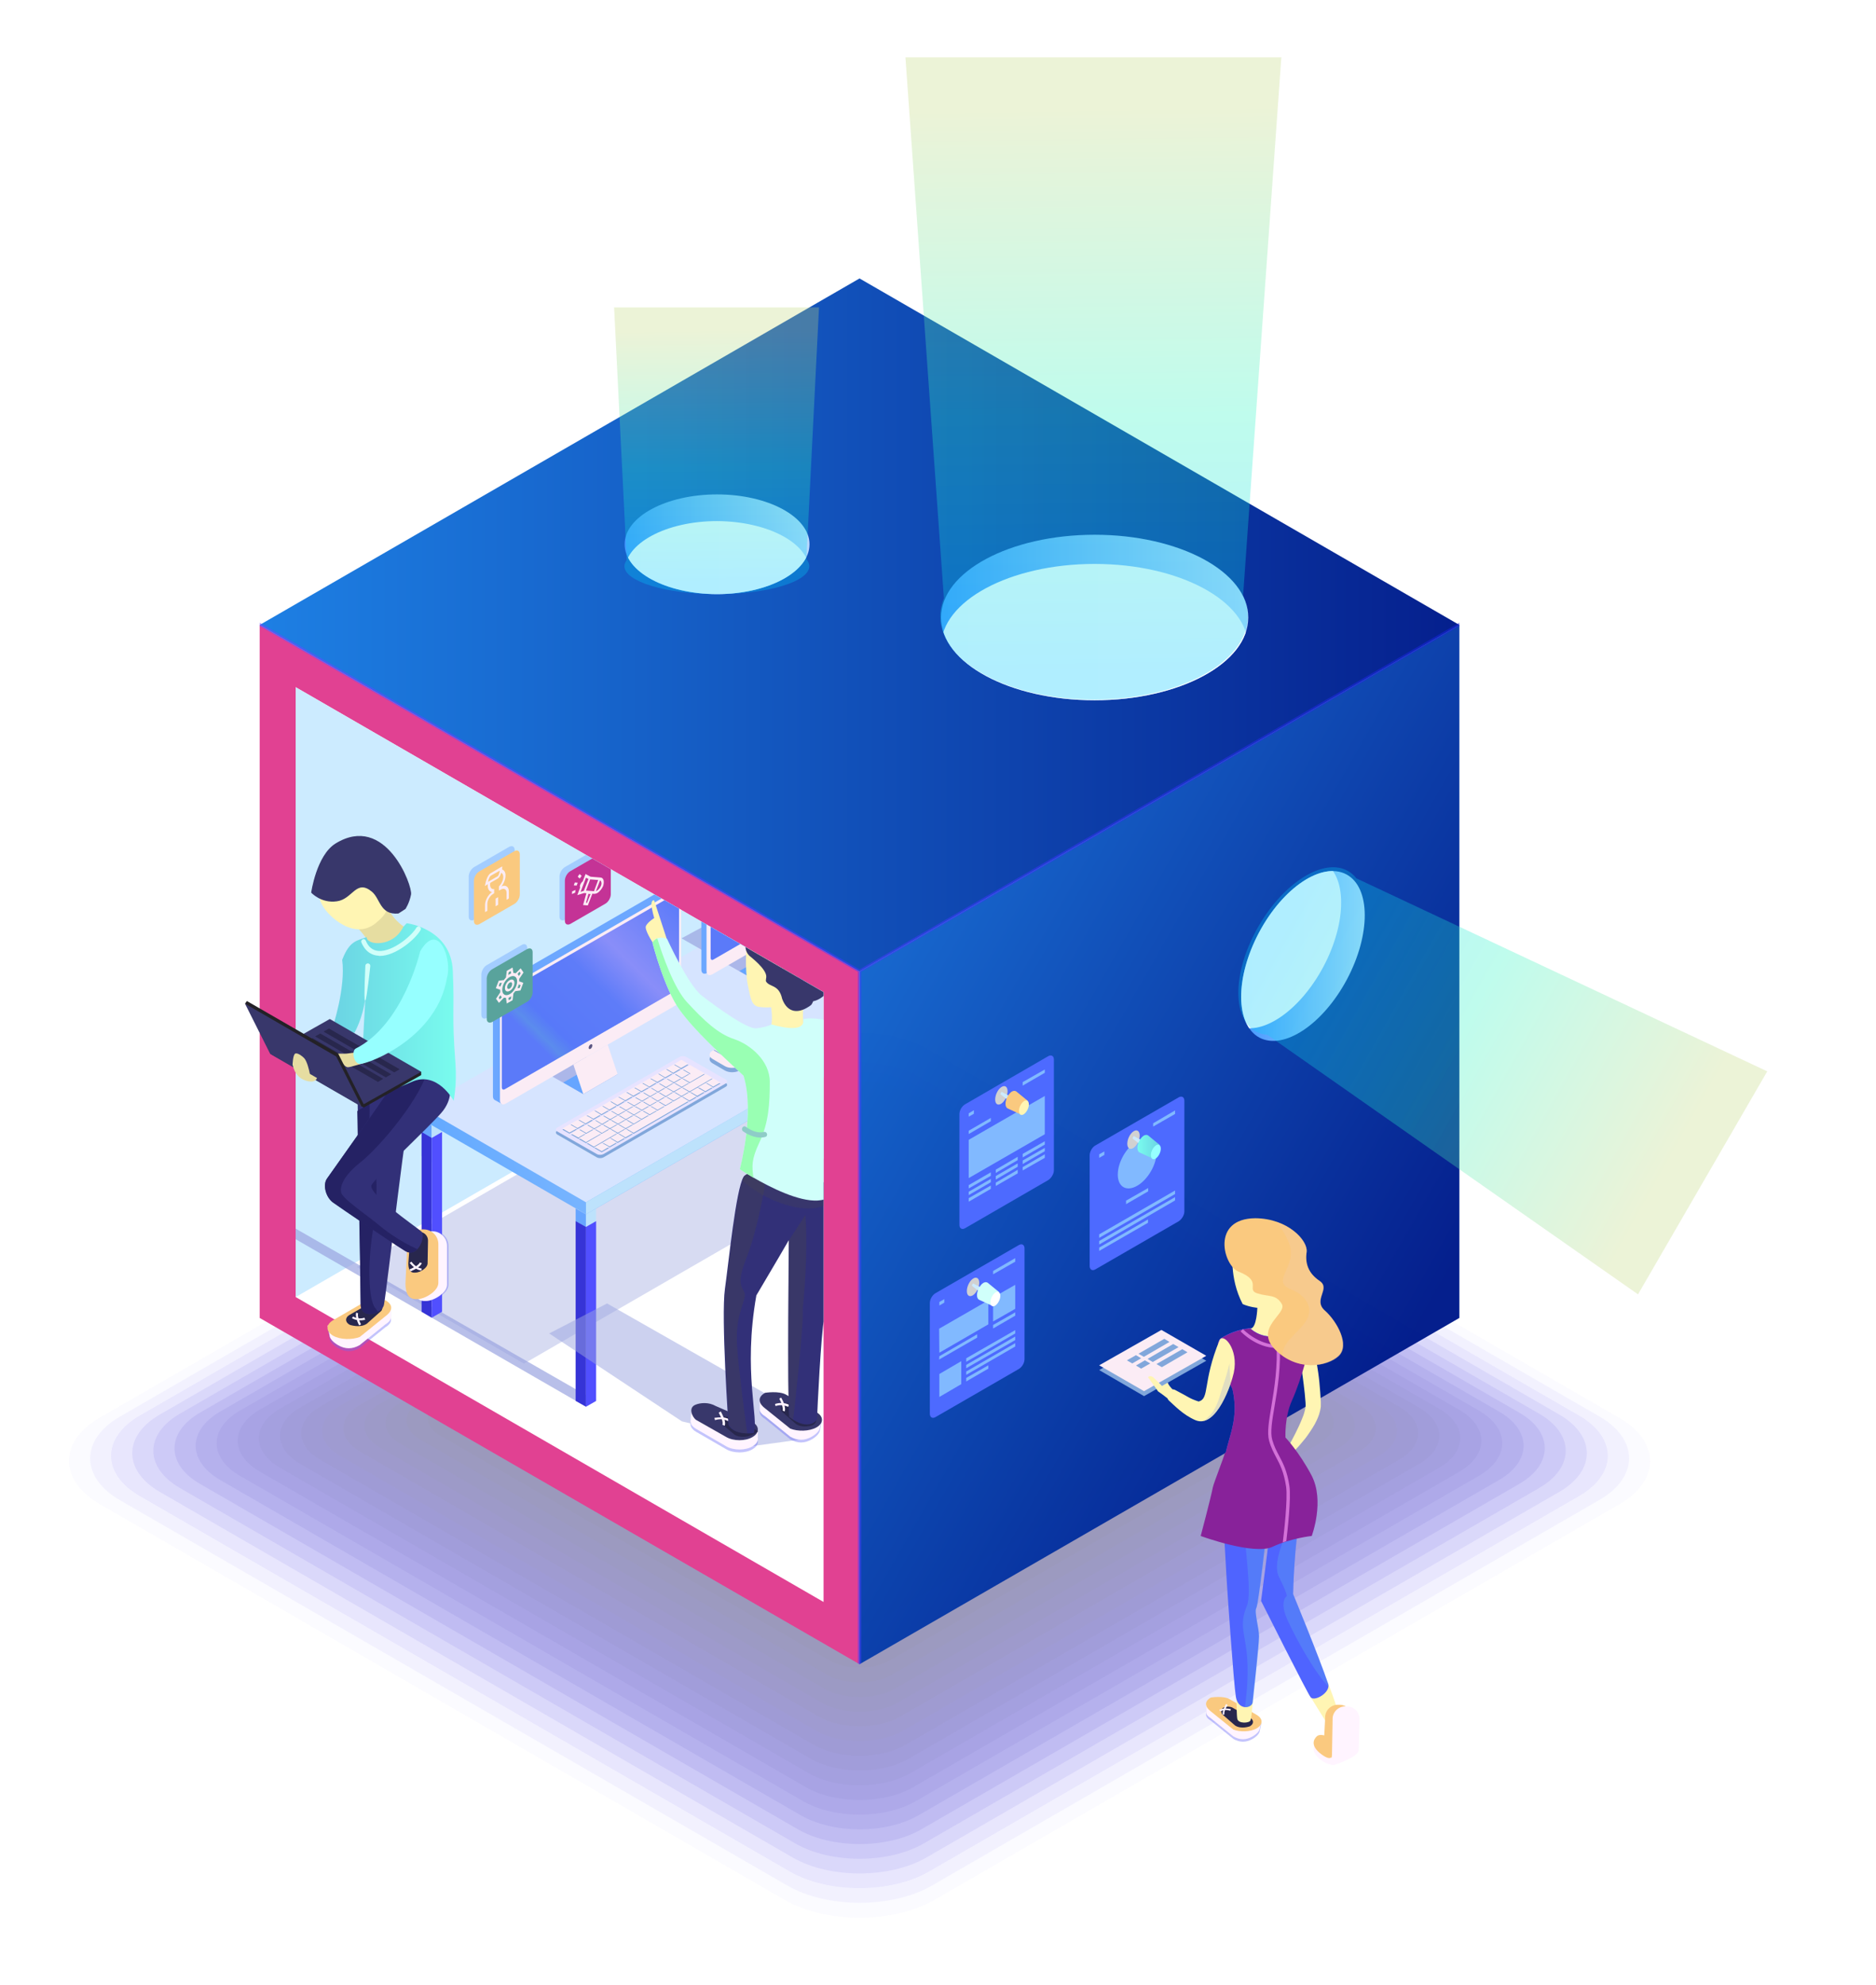 <?xml version="1.0" encoding="utf-8"?>
<!-- Generator: Adobe Illustrator 25.4.1, SVG Export Plug-In . SVG Version: 6.00 Build 0)  -->
<svg version="1.1" id="_x31_" xmlns="http://www.w3.org/2000/svg" xmlns:xlink="http://www.w3.org/1999/xlink" x="0px" y="0px"
	 viewBox="0 0 907.3 959.7" style="enable-background:new 0 0 907.3 959.7;" xml:space="preserve">
<style type="text/css">
	.st0{opacity:0.6;}
	.st1{opacity:0.5;}
	.st2{opacity:0;}
	.st3{fill:#4A3BFF;}
	.st4{opacity:4.761905e-02;}
	.st5{fill:#493BF7;}
	.st6{opacity:9.523810e-02;}
	.st7{fill:#483AF0;}
	.st8{opacity:0.143;}
	.st9{fill:#473AE8;}
	.st10{opacity:0.191;}
	.st11{fill:#4639E1;}
	.st12{opacity:0.238;}
	.st13{fill:#4539D9;}
	.st14{opacity:0.286;}
	.st15{fill:#4439D2;}
	.st16{opacity:0.333;}
	.st17{fill:#4338CA;}
	.st18{opacity:0.381;}
	.st19{fill:#4238C3;}
	.st20{opacity:0.429;}
	.st21{fill:#4138BB;}
	.st22{opacity:0.476;}
	.st23{fill:#4037B4;}
	.st24{opacity:0.524;}
	.st25{fill:#3F37AC;}
	.st26{opacity:0.571;}
	.st27{fill:#3E36A5;}
	.st28{opacity:0.619;}
	.st29{fill:#3D369D;}
	.st30{opacity:0.667;}
	.st31{fill:#3C3696;}
	.st32{opacity:0.714;}
	.st33{fill:#3B358E;}
	.st34{opacity:0.762;}
	.st35{fill:#3A3587;}
	.st36{opacity:0.809;}
	.st37{fill:#39357F;}
	.st38{opacity:0.857;}
	.st39{fill:#383478;}
	.st40{opacity:0.905;}
	.st41{fill:#373470;}
	.st42{opacity:0.952;}
	.st43{fill:#363369;}
	.st44{fill:#353361;}
	.st45{fill:#E14192;}
	.st46{opacity:0.98;fill:url(#SVGID_1_);}
	.st47{opacity:0.98;fill:url(#SVGID_00000039837463800814661200000000793240761798600628_);}
	.st48{fill:#FFFFFF;}
	.st49{fill:#CCEBFF;}
	.st50{opacity:0.5;fill:url(#SVGID_00000147220947204494982030000010405000486607556780_);}
	.st51{opacity:0.98;clip-path:url(#SVGID_00000032612469807539226370000017724234376417798814_);fill:#FFFFFF;}
	.st52{opacity:0.98;clip-path:url(#SVGID_00000019669089640437444180000003126206587140595111_);fill:#FFFFFF;}
	.st53{opacity:0.98;clip-path:url(#SVGID_00000021077162219014536980000016624577262031651977_);fill:#FFFFFF;}
	.st54{filter:url(#Adobe_OpacityMaskFilter);}
	.st55{filter:url(#Adobe_OpacityMaskFilter_00000039104218626736554730000016068981774309854874_);}
	
		.st56{mask:url(#SVGID_00000152965551324867655050000015874407597712496830_);fill:url(#SVGID_00000052798902843122117930000016858847907464998824_);}
	.st57{opacity:0.3;fill:url(#SVGID_00000032626797607655389530000004495629625753987742_);}
	.st58{filter:url(#Adobe_OpacityMaskFilter_00000067203896088800863020000001604977756845303704_);}
	.st59{filter:url(#Adobe_OpacityMaskFilter_00000040576566778189483460000009266435219607348101_);}
	
		.st60{mask:url(#SVGID_00000021081436913453020930000002911345312745592236_);fill:url(#SVGID_00000044142434493170026960000000658514449076340615_);}
	.st61{opacity:0.3;fill:url(#SVGID_00000023263220930665753680000010934086028505270716_);}
	.st62{filter:url(#Adobe_OpacityMaskFilter_00000060010407609551153910000005260013686500402577_);}
	.st63{filter:url(#Adobe_OpacityMaskFilter_00000070092636413077552050000016956573693571118731_);}
	
		.st64{mask:url(#SVGID_00000131340304174766706190000005418544876499865013_);fill:url(#SVGID_00000176766182936436535740000013023999826216525450_);}
	.st65{opacity:0.3;fill:url(#SVGID_00000048460450078001317550000002687696774843733685_);}
	.st66{filter:url(#Adobe_OpacityMaskFilter_00000163772221494403349160000011120741754972218270_);}
	.st67{filter:url(#Adobe_OpacityMaskFilter_00000127725692375264248260000000668871678498023560_);}
	
		.st68{clip-path:url(#SVGID_00000003085781070679360520000001351941084587286175_);mask:url(#SVGID_00000056416183778590368580000014831698121001260471_);fill:url(#SVGID_00000021811418770393402230000012485559478700858511_);}
	
		.st69{opacity:0.4;clip-path:url(#SVGID_00000003085781070679360520000001351941084587286175_);fill:url(#SVGID_00000046300597914700067450000009458732891428269486_);}
	.st70{clip-path:url(#SVGID_00000003085781070679360520000001351941084587286175_);}
	.st71{filter:url(#Adobe_OpacityMaskFilter_00000011749088241174942860000017509656527665803136_);}
	.st72{filter:url(#Adobe_OpacityMaskFilter_00000137121972606089160630000011809236030934632106_);}
	
		.st73{mask:url(#SVGID_00000051378274482869167200000013539466187223646361_);fill:url(#SVGID_00000018949130539911975980000007293368037251673520_);}
	.st74{opacity:0.7;fill:url(#SVGID_00000129908390782093012470000007250569287147967633_);}
	.st75{filter:url(#Adobe_OpacityMaskFilter_00000010304720252108981950000005347399129239947174_);}
	.st76{filter:url(#Adobe_OpacityMaskFilter_00000149364927311492036350000002449413946042791339_);}
	
		.st77{mask:url(#SVGID_00000016072809792266554660000006685944625886904997_);fill:url(#SVGID_00000047054047548562766360000008347380517858461314_);}
	.st78{opacity:0.7;fill:url(#SVGID_00000020394189500111284250000015784407071939055496_);}
	.st79{fill:#66A5FF;}
	.st80{fill:#BDE2FC;}
	.st81{fill:#3634D6;}
	.st82{fill:#514FFF;}
	.st83{filter:url(#Adobe_OpacityMaskFilter_00000105399260348491934270000002511603991603695780_);}
	.st84{filter:url(#Adobe_OpacityMaskFilter_00000007402081477535888430000013166488488551552144_);}
	
		.st85{mask:url(#SVGID_00000044168364611414817860000016723767411637488561_);fill:url(#SVGID_00000126322049124624108210000006823718683168312227_);}
	.st86{fill:url(#SVGID_00000143588430157623426530000017267541727907726253_);}
	.st87{fill:#D6E4FF;}
	.st88{filter:url(#Adobe_OpacityMaskFilter_00000151517176161175769510000010842887416736343444_);}
	.st89{filter:url(#Adobe_OpacityMaskFilter_00000057852423253997875350000004897476660081375379_);}
	
		.st90{mask:url(#SVGID_00000007397806740113515010000013697239825667472286_);fill:url(#SVGID_00000075848213190780528200000012749392886429370511_);}
	.st91{opacity:0.7;fill:url(#SVGID_00000042014929204622126400000006999525654001831317_);}
	.st92{fill:#FBECF5;}
	.st93{fill:#6CA7FF;}
	.st94{fill:#5B5682;}
	.st95{fill:url(#SVGID_00000031923539687846176070000002013702251087678366_);}
	.st96{opacity:0.4;fill:#4337F0;}
	.st97{filter:url(#Adobe_OpacityMaskFilter_00000128457329084404318870000016897340288664492719_);}
	.st98{filter:url(#Adobe_OpacityMaskFilter_00000117640115052270990260000006958783540316538003_);}
	
		.st99{mask:url(#SVGID_00000062155402762791940360000012467317026112024994_);fill:url(#SVGID_00000003077002841800579580000017825165531719475899_);}
	.st100{opacity:0.7;fill:url(#SVGID_00000149343060997157877730000005988762577240115638_);}
	.st101{fill:url(#SVGID_00000124861310529334156910000001330585527668908418_);}
	.st102{fill:#81A7DB;}
	.st103{fill:#E7E3FF;}
	.st104{fill:#2E2CAD;}
	.st105{opacity:0.5;fill:#7AB1FF;}
	.st106{fill:#FAC97F;}
	.st107{fill:#C43396;}
	.st108{fill:#59A39C;}
	.st109{fill:#FFF5B3;}
	.st110{filter:url(#Adobe_OpacityMaskFilter_00000046331556999212758760000002059791665295877015_);}
	.st111{filter:url(#Adobe_OpacityMaskFilter_00000151518524906499481590000005478773223317347727_);}
	
		.st112{mask:url(#SVGID_00000108990253282030907220000000242188786194711228_);fill:url(#SVGID_00000164500147804641108520000009769607171863483534_);}
	.st113{opacity:0.5;fill:url(#SVGID_00000050624257736151999760000010106431219283712400_);}
	.st114{opacity:0.4;fill:#6A69F9;}
	.st115{fill:#FFF4FF;}
	.st116{fill:#38376B;}
	.st117{fill:#28274D;}
	.st118{fill:#323078;}
	.st119{opacity:0.4;fill:#454351;}
	.st120{opacity:0.3;}
	.st121{fill:#454351;}
	.st122{fill:#BCE6E1;}
	.st123{fill:#D0FFFA;}
	.st124{fill:#99FFB3;}
	.st125{fill:#8ECCC7;}
	.st126{fill:#4D6AFF;}
	.st127{fill:#81B9FF;}
	.st128{fill:#D1D1D1;}
	.st129{fill:url(#SVGID_00000026138756190896903200000001644271853272332732_);}
	.st130{fill:#96FFFF;}
	.st131{fill:#E6DDA1;}
	.st132{fill:#252264;}
	.st133{fill:url(#SVGID_00000098907019297795719580000002304969507348832397_);}
	.st134{fill:#232126;}
	.st135{fill:#4F64FF;}
	.st136{opacity:0.2;fill:#6DD8E4;}
	.st137{fill:#88229A;}
	.st138{fill:#D371D8;}
	.st139{opacity:0.6;fill:#CDCFC9;}
	.st140{opacity:0.4;fill:#F2CCA2;}
</style>
<g id="Layer_2_copy_5">
</g>
<g id="Layer_12_copy_6" class="st0">
</g>
<g class="st1">
	<g class="st2">
		<path class="st3" d="M378.2,925.2c20.6,11.9,54.4,11.9,75,0l339.6-196.1c20.6-11.9,20.6-31.4,0-43.3L453.2,489.7
			c-20.6-11.9-54.4-11.9-75,0L38.6,685.8c-20.6,11.9-20.6,31.4,0,43.3L378.2,925.2z"/>
	</g>
	<g class="st4">
		<path class="st5" d="M379.5,918.4c19.9,11.5,52.5,11.5,72.4,0l331.2-191.2c19.9-11.5,19.9-30.3,0-41.8L452,494.1
			c-19.9-11.5-52.5-11.5-72.4,0L48.3,685.3c-19.9,11.5-19.9,30.3,0,41.8L379.5,918.4z"/>
	</g>
	<g class="st6">
		<path class="st7" d="M380.8,911.5c19.2,11.1,50.7,11.1,69.9,0l322.8-186.4c19.2-11.1,19.2-29.3,0-40.4L450.7,498.4
			c-19.2-11.1-50.7-11.1-69.9,0L58,684.8c-19.2,11.1-19.2,29.3,0,40.4L380.8,911.5z"/>
	</g>
	<g class="st8">
		<path class="st9" d="M382,904.7c18.5,10.7,48.8,10.7,67.3,0l314.4-181.5c18.5-10.7,18.5-28.2,0-38.9L449.4,502.8
			c-18.5-10.7-48.8-10.7-67.3,0L67.6,684.3c-18.5,10.7-18.5,28.2,0,38.9L382,904.7z"/>
	</g>
	<g class="st10">
		<path class="st11" d="M383.3,897.9c17.8,10.3,47,10.3,64.8,0l306-176.7c17.8-10.3,17.8-27.1,0-37.4l-306-176.7
			c-17.8-10.3-47-10.3-64.8,0l-306,176.7c-17.8,10.3-17.8,27.1,0,37.4L383.3,897.9z"/>
	</g>
	<g class="st12">
		<path class="st13" d="M384.6,891.1c17.1,9.9,45.1,9.9,62.2,0l297.6-171.8c17.1-9.9,17.1-26,0-35.9L446.8,511.5
			c-17.1-9.9-45.1-9.9-62.2,0L87,683.4c-17.1,9.9-17.1,26,0,35.9L384.6,891.1z"/>
	</g>
	<g class="st14">
		<path class="st15" d="M385.9,884.3c16.4,9.5,43.3,9.5,59.7,0l289.2-167c16.4-9.5,16.4-25,0-34.4l-289.2-167
			c-16.4-9.5-43.3-9.5-59.7,0l-289.2,167c-16.4,9.5-16.4,25,0,34.4L385.9,884.3z"/>
	</g>
	<g class="st16">
		<path class="st17" d="M387.2,877.5c15.7,9.1,41.4,9.1,57.1,0l280.8-162.1c15.7-9.1,15.7-23.9,0-33L444.3,520.3
			c-15.7-9.1-41.4-9.1-57.1,0L106.4,682.4c-15.7,9.1-15.7,23.9,0,33L387.2,877.5z"/>
	</g>
	<g class="st18">
		<path class="st19" d="M388.4,870.7c15,8.7,39.5,8.7,54.5,0l272.4-157.3c15-8.7,15-22.8,0-31.5L443,524.7c-15-8.7-39.5-8.7-54.5,0
			L116,681.9c-15,8.7-15,22.8,0,31.5L388.4,870.7z"/>
	</g>
	<g class="st20">
		<path class="st21" d="M389.7,863.9c14.3,8.3,37.7,8.3,52,0l264-152.4c14.3-8.3,14.3-21.8,0-30L441.7,529c-14.3-8.3-37.7-8.3-52,0
			l-264,152.4c-14.3,8.3-14.3,21.8,0,30L389.7,863.9z"/>
	</g>
	<g class="st22">
		<path class="st23" d="M391,857.1c13.6,7.9,35.8,7.9,49.4,0L696,709.5c13.6-7.8,13.6-20.7,0-28.5L440.4,533.4
			c-13.6-7.8-35.8-7.8-49.4,0L135.4,681c-13.6,7.8-13.6,20.7,0,28.5L391,857.1z"/>
	</g>
	<g class="st24">
		<path class="st25" d="M392.3,850.3c12.9,7.4,34,7.4,46.9,0l247.2-142.7c12.9-7.4,12.9-19.6,0-27.1L439.2,537.8
			c-12.9-7.4-34-7.4-46.9,0L145.1,680.5c-12.9,7.4-12.9,19.6,0,27.1L392.3,850.3z"/>
	</g>
	<g class="st26">
		<path class="st27" d="M393.6,843.5c12.2,7,32.1,7,44.3,0l238.8-137.9c12.2-7,12.2-18.6,0-25.6L437.9,542.2c-12.2-7-32.1-7-44.3,0
			L154.8,680c-12.2,7-12.2,18.6,0,25.6L393.6,843.5z"/>
	</g>
	<g class="st28">
		<path class="st29" d="M394.8,836.7c11.5,6.6,30.3,6.6,41.8,0l230.4-133c11.5-6.6,11.5-17.5,0-24.1l-230.4-133
			c-11.5-6.6-30.3-6.6-41.8,0l-230.4,133c-11.5,6.6-11.5,17.5,0,24.1L394.8,836.7z"/>
	</g>
	<g class="st30">
		<path class="st31" d="M396.1,829.9c10.8,6.2,28.4,6.2,39.2,0l222-128.2c10.8-6.2,10.8-16.4,0-22.6l-222-128.2
			c-10.8-6.2-28.4-6.2-39.2,0l-222,128.2c-10.8,6.2-10.8,16.4,0,22.6L396.1,829.9z"/>
	</g>
	<g class="st32">
		<path class="st33" d="M397.4,823.1c10.1,5.8,26.6,5.8,36.7,0l213.6-123.3c10.1-5.8,10.1-15.3,0-21.2L434.1,555.3
			c-10.1-5.8-26.6-5.8-36.7,0L183.8,678.6c-10.1,5.8-10.1,15.3,0,21.2L397.4,823.1z"/>
	</g>
	<g class="st34">
		<path class="st35" d="M398.7,816.3c9.4,5.4,24.7,5.4,34.1,0L638,697.8c9.4-5.4,9.4-14.3,0-19.7L432.8,559.6
			c-9.4-5.4-24.7-5.4-34.1,0L193.5,678.1c-9.4,5.4-9.4,14.3,0,19.7L398.7,816.3z"/>
	</g>
	<g class="st36">
		<path class="st37" d="M399.9,809.5c8.7,5,22.9,5,31.5,0l196.8-113.6c8.7-5,8.7-13.2,0-18.2L431.5,564c-8.7-5-22.9-5-31.5,0
			L203.2,677.6c-8.7,5-8.7,13.2,0,18.2L399.9,809.5z"/>
	</g>
	<g class="st38">
		<path class="st39" d="M401.2,802.7c8,4.6,21,4.6,29,0l188.4-108.8c8-4.6,8-12.1,0-16.7L430.2,568.4c-8-4.6-21-4.6-29,0
			L212.8,677.2c-8,4.6-8,12.1,0,16.7L401.2,802.7z"/>
	</g>
	<g class="st40">
		<path class="st41" d="M402.5,795.9c7.3,4.2,19.2,4.2,26.4,0l180-103.9c7.3-4.2,7.3-11.1,0-15.3l-180-103.9
			c-7.3-4.2-19.2-4.2-26.4,0l-180,103.9c-7.3,4.2-7.3,11.1,0,15.3L402.5,795.9z"/>
	</g>
	<g class="st42">
		<path class="st43" d="M403.8,789c6.6,3.8,17.3,3.8,23.9,0L599.2,690c6.6-3.8,6.6-10,0-13.8l-171.6-99.1c-6.6-3.8-17.3-3.8-23.9,0
			l-171.6,99.1c-6.6,3.8-6.6,10,0,13.8L403.8,789z"/>
	</g>
	<path class="st44" d="M405.1,782.2c5.9,3.4,15.5,3.4,21.3,0L589.6,688c5.9-3.4,5.9-8.9,0-12.3l-163.2-94.2
		c-5.9-3.4-15.5-3.4-21.3,0l-163.2,94.2c-5.9,3.4-5.9,8.9,0,12.3L405.1,782.2z"/>
</g>
<g id="Layer_16_copy">
	<polygon class="st45" points="125.6,637.1 415.7,804.5 415.7,469.6 125.6,302.1 	"/>
	<linearGradient id="SVGID_1_" gradientUnits="userSpaceOnUse" x1="326.251" y1="419.318" x2="691.972" y2="628.302">
		<stop  offset="0" style="stop-color:#197DE3"/>
		<stop  offset="1" style="stop-color:#001B8B"/>
	</linearGradient>
	<polygon class="st46" points="415.7,469.6 705.8,302.1 705.8,637.1 415.7,804.5 	"/>
	
		<linearGradient id="SVGID_00000103263433094050631820000010723786260531254144_" gradientUnits="userSpaceOnUse" x1="125.643" y1="302.108" x2="705.808" y2="302.108">
		<stop  offset="0" style="stop-color:#197DE3"/>
		<stop  offset="1" style="stop-color:#001B8B"/>
	</linearGradient>
	<polygon style="opacity:0.98;fill:url(#SVGID_00000103263433094050631820000010723786260531254144_);" points="415.7,469.6 
		705.8,302.1 415.7,134.6 125.6,302.1 	"/>
	<polygon class="st48" points="143,627 398.3,774.4 398.3,479.6 143,332.2 	"/>
	<polygon class="st49" points="143,332.2 398.3,479.6 143,627 	"/>
	
		<linearGradient id="SVGID_00000131329842817964856360000000484769196452309393_" gradientUnits="userSpaceOnUse" x1="125.633" y1="552.788" x2="705.801" y2="552.788">
		<stop  offset="0" style="stop-color:#6C48FF"/>
		<stop  offset="0.617" style="stop-color:#3934FF"/>
		<stop  offset="1" style="stop-color:#1523E0"/>
	</linearGradient>
	<polygon style="opacity:0.5;fill:url(#SVGID_00000131329842817964856360000000484769196452309393_);" points="705.8,301 
		415.7,468.6 125.6,301 125.6,302.7 414.9,469.8 414.9,804.1 415.7,804.5 416.5,804.1 416.5,469.8 705.8,302.7 	"/>
</g>
<g id="Layer_20">
	<g>
		<defs>
			<path id="SVGID_00000035490806105368930170000015108466152557576589_" d="M603.7,298.5c0,22.1-33.3,40-74.3,40
				c-41,0-74.3-17.9-74.3-40c0-22.1,33.3-40,74.3-40C570.4,258.5,603.7,276.4,603.7,298.5z"/>
		</defs>
		
			<linearGradient id="SVGID_00000126319548239865768760000010511930363948176802_" gradientUnits="userSpaceOnUse" x1="455.123" y1="298.535" x2="603.669" y2="298.535">
			<stop  offset="0" style="stop-color:#4297FF"/>
			<stop  offset="0.995" style="stop-color:#BAD9FF"/>
		</linearGradient>
		
			<use xlink:href="#SVGID_00000035490806105368930170000015108466152557576589_"  style="overflow:visible;fill:url(#SVGID_00000126319548239865768760000010511930363948176802_);"/>
		<clipPath id="SVGID_00000052088631524051332160000005968394521904908980_">
			<use xlink:href="#SVGID_00000035490806105368930170000015108466152557576589_"  style="overflow:visible;"/>
		</clipPath>
		<path style="opacity:0.98;clip-path:url(#SVGID_00000052088631524051332160000005968394521904908980_);fill:#FFFFFF;" d="
			M603.7,312.6c0,22.1-33.3,40-74.3,40c-41,0-74.3-17.9-74.3-40c0-22.1,33.3-40,74.3-40C570.4,272.6,603.7,290.5,603.7,312.6z"/>
	</g>
	<g>
		<defs>
			<path id="SVGID_00000085937789632379584860000009756991958198343044_" d="M391.5,263.1c0,13.3-20,24.1-44.7,24.1
				c-24.7,0-44.7-10.8-44.7-24.1c0-13.3,20-24.1,44.7-24.1C371.4,239,391.5,249.8,391.5,263.1z"/>
		</defs>
		
			<linearGradient id="SVGID_00000091716046432095079990000006714336769550183299_" gradientUnits="userSpaceOnUse" x1="302.036" y1="263.116" x2="391.455" y2="263.116">
			<stop  offset="0" style="stop-color:#4297FF"/>
			<stop  offset="0.995" style="stop-color:#BAD9FF"/>
		</linearGradient>
		
			<use xlink:href="#SVGID_00000085937789632379584860000009756991958198343044_"  style="overflow:visible;fill:url(#SVGID_00000091716046432095079990000006714336769550183299_);"/>
		<clipPath id="SVGID_00000100373720211643985680000007297382892812960405_">
			<use xlink:href="#SVGID_00000085937789632379584860000009756991958198343044_"  style="overflow:visible;"/>
		</clipPath>
		<path style="opacity:0.98;clip-path:url(#SVGID_00000100373720211643985680000007297382892812960405_);fill:#FFFFFF;" d="
			M391.5,276c0,13.3-20,24.1-44.7,24.1c-24.7,0-44.7-10.8-44.7-24.1c0-13.3,20-24.1,44.7-24.1C371.4,252,391.5,262.7,391.5,276z"/>
	</g>
	<g>
		<defs>
			<path id="SVGID_00000151536440779045359830000013407587142991527868_" d="M609.1,501.6c-11.7-6.3-11.8-29-0.2-50.8
				c11.6-21.8,30.5-34.4,42.3-28.1c11.7,6.3,11.8,29,0.2,50.8C639.8,495.2,620.9,507.8,609.1,501.6z"/>
		</defs>
		
			<linearGradient id="SVGID_00000048461044708117493940000004375114990281874055_" gradientUnits="userSpaceOnUse" x1="600.273" y1="462.107" x2="660.066" y2="462.107">
			<stop  offset="0" style="stop-color:#4297FF"/>
			<stop  offset="0.995" style="stop-color:#BAD9FF"/>
		</linearGradient>
		
			<use xlink:href="#SVGID_00000151536440779045359830000013407587142991527868_"  style="overflow:visible;fill:url(#SVGID_00000048461044708117493940000004375114990281874055_);"/>
		<clipPath id="SVGID_00000167366197680062832210000012614525616655627405_">
			<use xlink:href="#SVGID_00000151536440779045359830000013407587142991527868_"  style="overflow:visible;"/>
		</clipPath>
		<path style="opacity:0.98;clip-path:url(#SVGID_00000167366197680062832210000012614525616655627405_);fill:#FFFFFF;" d="
			M597.7,495.5c-11.7-6.3-11.8-29-0.2-50.8c11.6-21.8,30.5-34.4,42.3-28.1c11.7,6.3,11.8,29,0.2,50.8
			C628.4,489.1,609.5,501.7,597.7,495.5z"/>
	</g>
	<defs>
		<filter id="Adobe_OpacityMaskFilter" filterUnits="userSpaceOnUse" x="297" y="148.6" width="99.1" height="138.6">
			<feFlood  style="flood-color:white;flood-opacity:1" result="back"/>
			<feBlend  in="SourceGraphic" in2="back" mode="normal"/>
		</filter>
	</defs>
	
		<mask maskUnits="userSpaceOnUse" x="297" y="148.6" width="99.1" height="138.6" id="SVGID_00000134948703657915993340000006350150959710319508_">
		<g class="st54">
			<defs>
				
					<filter id="Adobe_OpacityMaskFilter_00000047779711449594341950000003452949699496165018_" filterUnits="userSpaceOnUse" x="297" y="148.6" width="99.1" height="138.6">
					<feFlood  style="flood-color:white;flood-opacity:1" result="back"/>
					<feBlend  in="SourceGraphic" in2="back" mode="normal"/>
				</filter>
			</defs>
			
				<mask maskUnits="userSpaceOnUse" x="297" y="148.6" width="99.1" height="138.6" id="SVGID_00000134948703657915993340000006350150959710319508_">
				<g style="filter:url(#Adobe_OpacityMaskFilter_00000047779711449594341950000003452949699496165018_);">
				</g>
			</mask>
			
				<linearGradient id="SVGID_00000104675762690523812260000006379718419991149442_" gradientUnits="userSpaceOnUse" x1="346.677" y1="159.081" x2="348.295" y2="280.592">
				<stop  offset="0" style="stop-color:#000000"/>
				<stop  offset="0.553" style="stop-color:#B3B3B3"/>
				<stop  offset="1" style="stop-color:#FFFFFF"/>
			</linearGradient>
			
				<path style="mask:url(#SVGID_00000134948703657915993340000006350150959710319508_);fill:url(#SVGID_00000104675762690523812260000006379718419991149442_);" d="
				M396.1,148.6H297l6.1,122.2c-0.7,0.9-1.1,1.9-1.1,2.9c0,7.4,20,13.5,44.7,13.5c24.7,0,44.7-6,44.7-13.5c0-1.2-0.5-2.3-1.4-3.4
				L396.1,148.6z"/>
		</g>
	</mask>
	
		<linearGradient id="SVGID_00000023985263495239195470000013212168008612250264_" gradientUnits="userSpaceOnUse" x1="346.677" y1="159.081" x2="348.295" y2="280.592">
		<stop  offset="0" style="stop-color:#C2D77B"/>
		<stop  offset="0.553" style="stop-color:#2BF6C4"/>
		<stop  offset="1" style="stop-color:#00CCFF"/>
	</linearGradient>
	<path style="opacity:0.3;fill:url(#SVGID_00000023985263495239195470000013212168008612250264_);" d="M396.1,148.6H297l6.1,122.2
		c-0.7,0.9-1.1,1.9-1.1,2.9c0,7.4,20,13.5,44.7,13.5c24.7,0,44.7-6,44.7-13.5c0-1.2-0.5-2.3-1.4-3.4L396.1,148.6z"/>
	<defs>
		
			<filter id="Adobe_OpacityMaskFilter_00000170247165876704375410000018086085444948869261_" filterUnits="userSpaceOnUse" x="437.9" y="27.7" width="181.8" height="310.5">
			<feFlood  style="flood-color:white;flood-opacity:1" result="back"/>
			<feBlend  in="SourceGraphic" in2="back" mode="normal"/>
		</filter>
	</defs>
	
		<mask maskUnits="userSpaceOnUse" x="437.9" y="27.7" width="181.8" height="310.5" id="SVGID_00000041282674344188078240000008962553351178490497_">
		<g style="filter:url(#Adobe_OpacityMaskFilter_00000170247165876704375410000018086085444948869261_);">
			<defs>
				
					<filter id="Adobe_OpacityMaskFilter_00000159454140308849113190000003584116697849174164_" filterUnits="userSpaceOnUse" x="437.9" y="27.7" width="181.8" height="310.5">
					<feFlood  style="flood-color:white;flood-opacity:1" result="back"/>
					<feBlend  in="SourceGraphic" in2="back" mode="normal"/>
				</filter>
			</defs>
			
				<mask maskUnits="userSpaceOnUse" x="437.9" y="27.7" width="181.8" height="310.5" id="SVGID_00000041282674344188078240000008962553351178490497_">
				<g style="filter:url(#Adobe_OpacityMaskFilter_00000159454140308849113190000003584116697849174164_);">
				</g>
			</mask>
			
				<linearGradient id="SVGID_00000129894584834086124350000010492360908870723483_" gradientUnits="userSpaceOnUse" x1="529.107" y1="51.449" x2="532.73" y2="323.343">
				<stop  offset="0" style="stop-color:#000000"/>
				<stop  offset="0.553" style="stop-color:#B3B3B3"/>
				<stop  offset="1" style="stop-color:#FFFFFF"/>
			</linearGradient>
			
				<path style="mask:url(#SVGID_00000041282674344188078240000008962553351178490497_);fill:url(#SVGID_00000129894584834086124350000010492360908870723483_);" d="
				M619.7,27.7H437.9l18.6,261.5c-1.1,2.8-1.8,5.7-1.8,8.7c0,22.2,33.3,40.3,74.4,40.3c41.1,0,74.4-18,74.4-40.3
				c0-3.5-0.8-6.8-2.3-10L619.7,27.7z"/>
		</g>
	</mask>
	
		<linearGradient id="SVGID_00000147933395415785449400000006730122467755794319_" gradientUnits="userSpaceOnUse" x1="529.107" y1="51.449" x2="532.73" y2="323.343">
		<stop  offset="0" style="stop-color:#C2D77B"/>
		<stop  offset="0.553" style="stop-color:#2BF6C4"/>
		<stop  offset="1" style="stop-color:#00CCFF"/>
	</linearGradient>
	<path style="opacity:0.3;fill:url(#SVGID_00000147933395415785449400000006730122467755794319_);" d="M619.7,27.7H437.9l18.6,261.5
		c-1.1,2.8-1.8,5.7-1.8,8.7c0,22.2,33.3,40.3,74.4,40.3c41.1,0,74.4-18,74.4-40.3c0-3.5-0.8-6.8-2.3-10L619.7,27.7z"/>
	<defs>
		
			<filter id="Adobe_OpacityMaskFilter_00000004530060783142688510000008363680709801959055_" filterUnits="userSpaceOnUse" x="599" y="419.2" width="255.6" height="206.4">
			<feFlood  style="flood-color:white;flood-opacity:1" result="back"/>
			<feBlend  in="SourceGraphic" in2="back" mode="normal"/>
		</filter>
	</defs>
	
		<mask maskUnits="userSpaceOnUse" x="599" y="419.2" width="255.6" height="206.4" id="SVGID_00000008835785134672146940000011767220044125984940_">
		<g style="filter:url(#Adobe_OpacityMaskFilter_00000004530060783142688510000008363680709801959055_);">
			<defs>
				
					<filter id="Adobe_OpacityMaskFilter_00000114042928118720235290000017192948102057429648_" filterUnits="userSpaceOnUse" x="599" y="419.2" width="255.6" height="206.4">
					<feFlood  style="flood-color:white;flood-opacity:1" result="back"/>
					<feBlend  in="SourceGraphic" in2="back" mode="normal"/>
				</filter>
			</defs>
			
				<mask maskUnits="userSpaceOnUse" x="599" y="419.2" width="255.6" height="206.4" id="SVGID_00000008835785134672146940000011767220044125984940_">
				<g style="filter:url(#Adobe_OpacityMaskFilter_00000114042928118720235290000017192948102057429648_);">
				</g>
			</mask>
			
				<linearGradient id="SVGID_00000150782177615092688960000000730378330599611564_" gradientUnits="userSpaceOnUse" x1="6636.067" y1="2119.546" x2="6638.958" y2="2336.533" gradientTransform="matrix(-0.501 0.865 -0.865 -0.501 5966.777 -4117.477)">
				<stop  offset="0" style="stop-color:#000000"/>
				<stop  offset="0.553" style="stop-color:#B3B3B3"/>
				<stop  offset="1" style="stop-color:#FFFFFF"/>
			</linearGradient>
			
				<path style="mask:url(#SVGID_00000008835785134672146940000011767220044125984940_);fill:url(#SVGID_00000150782177615092688960000000730378330599611564_);" d="
				M792.2,625.7l62.5-107.8L656,424.6c-1.1-1.4-2.4-2.6-4-3.5c-11.5-6.7-30.9,5.2-43.3,26.6c-12.4,21.4-13.1,44.1-1.6,50.8
				c1.8,1,3.8,1.6,5.9,1.8L792.2,625.7z"/>
		</g>
	</mask>
	
		<linearGradient id="SVGID_00000049922529403840745270000007142333306128151715_" gradientUnits="userSpaceOnUse" x1="6636.067" y1="2119.546" x2="6638.958" y2="2336.533" gradientTransform="matrix(-0.501 0.865 -0.865 -0.501 5966.777 -4117.477)">
		<stop  offset="0" style="stop-color:#C2D77B"/>
		<stop  offset="0.553" style="stop-color:#2BF6C4"/>
		<stop  offset="1" style="stop-color:#00CCFF"/>
	</linearGradient>
	<path style="opacity:0.3;fill:url(#SVGID_00000049922529403840745270000007142333306128151715_);" d="M792.2,625.7l62.5-107.8
		L656,424.6c-1.1-1.4-2.4-2.6-4-3.5c-11.5-6.7-30.9,5.2-43.3,26.6c-12.4,21.4-13.1,44.1-1.6,50.8c1.8,1,3.8,1.6,5.9,1.8L792.2,625.7
		z"/>
</g>
<g>
	<defs>
		<polygon id="SVGID_00000114051590870305022190000017920066813969223327_" points="143,627 398.3,774.4 398.3,479.6 143,332.2 		
			"/>
	</defs>
	<clipPath id="SVGID_00000013885372822798569930000012055032047512535208_">
		<use xlink:href="#SVGID_00000114051590870305022190000017920066813969223327_"  style="overflow:visible;"/>
	</clipPath>
	<defs>
		
			<filter id="Adobe_OpacityMaskFilter_00000169543499630690356600000015966776673714066341_" filterUnits="userSpaceOnUse" x="172.6" y="510" width="258.3" height="149.1">
			<feFlood  style="flood-color:white;flood-opacity:1" result="back"/>
			<feBlend  in="SourceGraphic" in2="back" mode="normal"/>
		</filter>
	</defs>
	
		<mask maskUnits="userSpaceOnUse" x="172.6" y="510" width="258.3" height="149.1" id="SVGID_00000140726538330750727340000015105170205644930945_">
		<g style="filter:url(#Adobe_OpacityMaskFilter_00000169543499630690356600000015966776673714066341_);">
			<defs>
				
					<filter id="Adobe_OpacityMaskFilter_00000177443101917021328710000011296957983301312406_" filterUnits="userSpaceOnUse" x="172.6" y="510" width="258.3" height="149.1">
					<feFlood  style="flood-color:white;flood-opacity:1" result="back"/>
					<feBlend  in="SourceGraphic" in2="back" mode="normal"/>
				</filter>
			</defs>
			
				<mask maskUnits="userSpaceOnUse" x="172.6" y="510" width="258.3" height="149.1" id="SVGID_00000140726538330750727340000015105170205644930945_">
				<g style="filter:url(#Adobe_OpacityMaskFilter_00000177443101917021328710000011296957983301312406_);">
				</g>
			</mask>
			
				<linearGradient id="SVGID_00000095336208582904502080000016791156086430191803_" gradientUnits="userSpaceOnUse" x1="2893.515" y1="2532.821" x2="2791.954" y2="2470.191" gradientTransform="matrix(0.866 0.5 -1 0.577 342.145 -2278.653)">
				<stop  offset="0" style="stop-color:#FFFFFF"/>
				<stop  offset="1" style="stop-color:#000000"/>
			</linearGradient>
			
				<polygon style="clip-path:url(#SVGID_00000013885372822798569930000012055032047512535208_);mask:url(#SVGID_00000140726538330750727340000015105170205644930945_);fill:url(#SVGID_00000095336208582904502080000016791156086430191803_);" points="
				253.4,659.2 172.6,612.5 350,510 430.9,556.7 			"/>
		</g>
	</mask>
	
		<linearGradient id="SVGID_00000116952068909872849400000017704911036517177990_" gradientUnits="userSpaceOnUse" x1="2893.515" y1="2532.821" x2="2791.954" y2="2470.191" gradientTransform="matrix(0.866 0.5 -1 0.577 342.145 -2278.653)">
		<stop  offset="0" style="stop-color:#9BA5E0"/>
		<stop  offset="1" style="stop-color:#9BA5E0"/>
	</linearGradient>
	
		<polygon style="opacity:0.4;clip-path:url(#SVGID_00000013885372822798569930000012055032047512535208_);fill:url(#SVGID_00000116952068909872849400000017704911036517177990_);" points="
		253.4,659.2 172.6,612.5 350,510 430.9,556.7 	"/>
	<g style="clip-path:url(#SVGID_00000013885372822798569930000012055032047512535208_);">
		<defs>
			
				<filter id="Adobe_OpacityMaskFilter_00000172416437647220883870000002454350580334296208_" filterUnits="userSpaceOnUse" x="137.2" y="593.3" width="151.2" height="86.7">
				<feFlood  style="flood-color:white;flood-opacity:1" result="back"/>
				<feBlend  in="SourceGraphic" in2="back" mode="normal"/>
			</filter>
		</defs>
		
			<mask maskUnits="userSpaceOnUse" x="137.2" y="593.3" width="151.2" height="86.7" id="SVGID_00000064350222438610501800000004009808775381099165_">
			<g style="filter:url(#Adobe_OpacityMaskFilter_00000172416437647220883870000002454350580334296208_);">
				<defs>
					
						<filter id="Adobe_OpacityMaskFilter_00000130616072089757442610000006715239326429208736_" filterUnits="userSpaceOnUse" x="137.2" y="593.3" width="151.2" height="86.7">
						<feFlood  style="flood-color:white;flood-opacity:1" result="back"/>
						<feBlend  in="SourceGraphic" in2="back" mode="normal"/>
					</filter>
				</defs>
				
					<mask maskUnits="userSpaceOnUse" x="137.2" y="593.3" width="151.2" height="86.7" id="SVGID_00000064350222438610501800000004009808775381099165_">
					<g style="filter:url(#Adobe_OpacityMaskFilter_00000130616072089757442610000006715239326429208736_);">
					</g>
				</mask>
				
					<linearGradient id="SVGID_00000166665047597878070260000005142622443683738005_" gradientUnits="userSpaceOnUse" x1="266.081" y1="669.311" x2="165.174" y2="607.085">
					<stop  offset="0" style="stop-color:#FFFFFF"/>
					<stop  offset="1" style="stop-color:#000000"/>
				</linearGradient>
				
					<polygon style="mask:url(#SVGID_00000064350222438610501800000004009808775381099165_);fill:url(#SVGID_00000166665047597878070260000005142622443683738005_);" points="
					283.4,680 137.2,595.7 141.9,593.3 288.3,677.2 				"/>
			</g>
		</mask>
		
			<linearGradient id="SVGID_00000073687674908256461290000015738658501069554319_" gradientUnits="userSpaceOnUse" x1="266.081" y1="669.311" x2="165.174" y2="607.085">
			<stop  offset="0" style="stop-color:#9BA5E0"/>
			<stop  offset="1" style="stop-color:#9BA5E0"/>
		</linearGradient>
		<polygon style="opacity:0.7;fill:url(#SVGID_00000073687674908256461290000015738658501069554319_);" points="283.4,680 
			137.2,595.7 141.9,593.3 288.3,677.2 		"/>
		<defs>
			
				<filter id="Adobe_OpacityMaskFilter_00000141416260498950042350000007511850656576403075_" filterUnits="userSpaceOnUse" x="312" y="492.1" width="151.2" height="86.7">
				<feFlood  style="flood-color:white;flood-opacity:1" result="back"/>
				<feBlend  in="SourceGraphic" in2="back" mode="normal"/>
			</filter>
		</defs>
		
			<mask maskUnits="userSpaceOnUse" x="312" y="492.1" width="151.2" height="86.7" id="SVGID_00000065036627041430634540000007145602406630892455_">
			<g style="filter:url(#Adobe_OpacityMaskFilter_00000141416260498950042350000007511850656576403075_);">
				<defs>
					
						<filter id="Adobe_OpacityMaskFilter_00000044863833814327818760000000661493853809713045_" filterUnits="userSpaceOnUse" x="312" y="492.1" width="151.2" height="86.7">
						<feFlood  style="flood-color:white;flood-opacity:1" result="back"/>
						<feBlend  in="SourceGraphic" in2="back" mode="normal"/>
					</filter>
				</defs>
				
					<mask maskUnits="userSpaceOnUse" x="312" y="492.1" width="151.2" height="86.7" id="SVGID_00000065036627041430634540000007145602406630892455_">
					<g style="filter:url(#Adobe_OpacityMaskFilter_00000044863833814327818760000000661493853809713045_);">
					</g>
				</mask>
				
					<linearGradient id="SVGID_00000167397653231281361710000009666818319327461540_" gradientUnits="userSpaceOnUse" x1="440.956" y1="568.12" x2="340.048" y2="505.893">
					<stop  offset="0" style="stop-color:#FFFFFF"/>
					<stop  offset="1" style="stop-color:#000000"/>
				</linearGradient>
				
					<polygon style="mask:url(#SVGID_00000065036627041430634540000007145602406630892455_);fill:url(#SVGID_00000167397653231281361710000009666818319327461540_);" points="
					458.3,578.8 312,494.5 316.7,492.1 463.2,576 				"/>
			</g>
		</mask>
		
			<linearGradient id="SVGID_00000103982707960619859530000005628408242624041621_" gradientUnits="userSpaceOnUse" x1="440.956" y1="568.12" x2="340.048" y2="505.893">
			<stop  offset="0" style="stop-color:#9BA5E0"/>
			<stop  offset="1" style="stop-color:#9BA5E0"/>
		</linearGradient>
		<polygon style="opacity:0.7;fill:url(#SVGID_00000103982707960619859530000005628408242624041621_);" points="458.3,578.8 
			312,494.5 316.7,492.1 463.2,576 		"/>
		<g>
			<polygon class="st79" points="278.4,590.4 283.4,593.2 283.4,587 278.4,584.2 			"/>
			<polygon class="st80" points="288.3,590.4 283.4,593.2 283.4,587 288.3,584.2 			"/>
			<polygon class="st81" points="278.4,590.3 278.4,677.2 283.4,680 283.4,593.1 			"/>
			<polygon class="st82" points="288.3,590.3 288.3,677.2 283.4,680 283.4,593.1 			"/>
		</g>
		<g>
			<polygon class="st79" points="203.9,558.9 208.8,561.7 208.8,544 203.9,541.1 			"/>
			<polygon class="st80" points="213.8,558.9 208.8,561.7 208.8,544 213.8,541.1 			"/>
			<polygon class="st81" points="203.9,547.2 203.9,634.1 208.8,637 208.8,550.1 			"/>
			<polygon class="st82" points="213.8,547.2 213.8,634.1 208.8,637 208.8,550.1 			"/>
			<path class="st81" d="M208.8,637l0-86.9L208.8,637z"/>
			<path class="st81" d="M203.9,547.2v86.9V547.2z"/>
			<path class="st82" d="M208.8,637v-86.9V637z"/>
			<path class="st82" d="M213.8,547.2v86.9V547.2z"/>
		</g>
		<g>
			<polygon class="st79" points="453.3,489.2 458.3,492 458.3,485.8 453.3,483 			"/>
			<polygon class="st80" points="463.2,489.2 458.3,492 458.3,485.8 463.2,483 			"/>
			<polygon class="st81" points="453.3,489.1 453.3,576 458.3,578.8 458.3,491.9 			"/>
			<polygon class="st82" points="463.2,489.1 463.2,576 458.3,578.8 458.3,491.9 			"/>
		</g>
		<g>
			<polygon class="st79" points="378.8,457.7 383.7,460.6 383.7,442.8 378.8,439.9 			"/>
			<polygon class="st80" points="388.6,457.7 383.7,460.6 383.7,442.8 388.6,439.9 			"/>
			<polygon class="st81" points="378.8,446 378.8,532.9 383.7,535.8 383.7,448.9 			"/>
			<polygon class="st82" points="388.6,446 388.6,532.9 383.7,535.8 383.7,448.9 			"/>
			<path class="st81" d="M383.7,535.8l0-86.9L383.7,535.8z"/>
			<path class="st81" d="M378.8,446v86.9V446z"/>
			<path class="st82" d="M383.7,535.8v-86.9V535.8z"/>
			<path class="st82" d="M388.6,446v86.9V446z"/>
		</g>
		<defs>
			
				<filter id="Adobe_OpacityMaskFilter_00000150786355513293822860000008080856427241853603_" filterUnits="userSpaceOnUse" x="203.8" y="508.2" width="206" height="78.8">
				<feFlood  style="flood-color:white;flood-opacity:1" result="back"/>
				<feBlend  in="SourceGraphic" in2="back" mode="normal"/>
			</filter>
		</defs>
		
			<mask maskUnits="userSpaceOnUse" x="203.8" y="508.2" width="206" height="78.8" id="SVGID_00000150088574933331654610000002483583078795349388_">
			<g style="filter:url(#Adobe_OpacityMaskFilter_00000150786355513293822860000008080856427241853603_);">
				<defs>
					
						<filter id="Adobe_OpacityMaskFilter_00000093855999272300577280000007520374226333908879_" filterUnits="userSpaceOnUse" x="203.8" y="508.2" width="206" height="78.8">
						<feFlood  style="flood-color:white;flood-opacity:1" result="back"/>
						<feBlend  in="SourceGraphic" in2="back" mode="normal"/>
					</filter>
				</defs>
				
					<mask maskUnits="userSpaceOnUse" x="203.8" y="508.2" width="206" height="78.8" id="SVGID_00000150088574933331654610000002483583078795349388_">
					<g style="filter:url(#Adobe_OpacityMaskFilter_00000093855999272300577280000007520374226333908879_);">
					</g>
				</mask>
				
					<linearGradient id="SVGID_00000160906152984627859580000014293768673388455355_" gradientUnits="userSpaceOnUse" x1="136.986" y1="605.222" x2="436.39" y2="481.48">
					<stop  offset="0" style="stop-color:#FFFFFF"/>
					<stop  offset="0.995" style="stop-color:#CCCCCC"/>
				</linearGradient>
				
					<polygon style="mask:url(#SVGID_00000150088574933331654610000002483583078795349388_);fill:url(#SVGID_00000160906152984627859580000014293768673388455355_);" points="
					203.8,535.3 203.9,541.1 283.4,587 409.9,514 409.9,508.2 				"/>
			</g>
		</mask>
		
			<linearGradient id="SVGID_00000018195076289673594290000006574847006217537714_" gradientUnits="userSpaceOnUse" x1="136.986" y1="605.222" x2="436.39" y2="481.48">
			<stop  offset="0" style="stop-color:#4297FF"/>
			<stop  offset="0.995" style="stop-color:#BAD9FF"/>
		</linearGradient>
		<polygon style="fill:url(#SVGID_00000018195076289673594290000006574847006217537714_);" points="203.8,535.3 203.9,541.1 
			283.4,587 409.9,514 409.9,508.2 		"/>
		<polygon class="st87" points="283.4,581.2 203.9,535.3 383.7,431.3 463.2,477.2 		"/>
		<polygon class="st80" points="283.4,581.2 283.4,587 463.2,483 463.2,477.2 		"/>
	</g>
	<g style="clip-path:url(#SVGID_00000013885372822798569930000012055032047512535208_);">
		<defs>
			
				<filter id="Adobe_OpacityMaskFilter_00000178167341285386145170000007051253534492067763_" filterUnits="userSpaceOnUse" x="244.4" y="498.4" width="54.3" height="30.5">
				<feFlood  style="flood-color:white;flood-opacity:1" result="back"/>
				<feBlend  in="SourceGraphic" in2="back" mode="normal"/>
			</filter>
		</defs>
		
			<mask maskUnits="userSpaceOnUse" x="244.4" y="498.4" width="54.3" height="30.5" id="SVGID_00000176028212664914553650000017995773853564764082_">
			<g style="filter:url(#Adobe_OpacityMaskFilter_00000178167341285386145170000007051253534492067763_);">
				<defs>
					
						<filter id="Adobe_OpacityMaskFilter_00000000923209319495859840000016269408511631414709_" filterUnits="userSpaceOnUse" x="244.4" y="498.4" width="54.3" height="30.5">
						<feFlood  style="flood-color:white;flood-opacity:1" result="back"/>
						<feBlend  in="SourceGraphic" in2="back" mode="normal"/>
					</filter>
				</defs>
				
					<mask maskUnits="userSpaceOnUse" x="244.4" y="498.4" width="54.3" height="30.5" id="SVGID_00000176028212664914553650000017995773853564764082_">
					<g style="filter:url(#Adobe_OpacityMaskFilter_00000000923209319495859840000016269408511631414709_);">
					</g>
				</mask>
				
					<linearGradient id="SVGID_00000076578585588227934300000002214118029810090167_" gradientUnits="userSpaceOnUse" x1="287.88" y1="523.402" x2="257.048" y2="504.389">
					<stop  offset="0" style="stop-color:#FFFFFF"/>
					<stop  offset="1" style="stop-color:#000000"/>
				</linearGradient>
				
					<polygon style="mask:url(#SVGID_00000176028212664914553650000017995773853564764082_);fill:url(#SVGID_00000076578585588227934300000002214118029810090167_);" points="
					282.1,528.9 244.4,507.5 261.2,498.4 298.7,519.2 				"/>
			</g>
		</mask>
		
			<linearGradient id="SVGID_00000072244919772172678240000005893651382886178464_" gradientUnits="userSpaceOnUse" x1="287.88" y1="523.402" x2="257.048" y2="504.389">
			<stop  offset="0" style="stop-color:#9BA5E0"/>
			<stop  offset="1" style="stop-color:#9BA5E0"/>
		</linearGradient>
		<polygon style="opacity:0.7;fill:url(#SVGID_00000072244919772172678240000005893651382886178464_);" points="282.1,528.9 
			244.4,507.5 261.2,498.4 298.7,519.2 		"/>
		<polygon class="st79" points="272.4,523.3 289.1,513.7 298.7,519.3 282.1,528.9 		"/>
		<polygon class="st92" points="298.7,519.3 282.1,528.9 277.3,514.6 293.9,505 		"/>
		<path class="st93" d="M328.4,430.2l-3.1-1.8c-0.1-0.1-0.1-0.1-0.2-0.1l0,0l0,0c-0.5-0.2-1.2-0.2-1.9,0.2l-82,47.4
			c-1.6,0.9-2.8,3.1-2.8,4.9v49.1c0,0.9,0.3,1.5,0.8,1.8l0,0l3.6,2l68.7-42.9l11.7-6.7c0.6-0.4,1.2-0.9,1.6-1.6l2.5-1.6L328.4,430.2
			z"/>
		<path class="st92" d="M329.4,481.2c0,1.8-1.3,4-2.8,4.9l-82,47.4c-1.6,0.9-2.8,0.2-2.8-1.6v-49.1c0-1.8,1.3-4,2.8-4.9l82-47.4
			c1.6-0.9,2.8-0.2,2.8,1.6V481.2z"/>
		<path class="st94" d="M286.5,505.4c0,0.6-0.4,1.3-0.9,1.6c-0.5,0.3-0.9,0.1-0.9-0.5c0-0.6,0.4-1.3,0.9-1.6
			C286.1,504.6,286.5,504.8,286.5,505.4z"/>
		
			<linearGradient id="SVGID_00000134941214201850830410000003361525878585956749_" gradientUnits="userSpaceOnUse" x1="234.961" y1="530.384" x2="328.676" y2="435.788">
			<stop  offset="0.269" style="stop-color:#6CA7FF"/>
			<stop  offset="0.301" style="stop-color:#6CC4EB"/>
			<stop  offset="0.355" style="stop-color:#66A5FF"/>
			<stop  offset="0.575" style="stop-color:#72AAFF"/>
			<stop  offset="0.715" style="stop-color:#B9C8FF"/>
			<stop  offset="1" style="stop-color:#6CA7FF"/>
		</linearGradient>
		<path style="fill:url(#SVGID_00000134941214201850830410000003361525878585956749_);" d="M328.4,476.2c0,0.9-0.7,2.1-1.5,2.6
			l-82.7,47.7c-0.8,0.5-1.5,0.1-1.5-0.9l0-43.3c0-0.9,0.7-2.1,1.5-2.6l82.7-47.7c0.8-0.5,1.5-0.1,1.5,0.9V476.2z"/>
		<path class="st96" d="M328.4,476.2c0,0.9-0.7,2.1-1.5,2.6l-82.7,47.7c-0.8,0.5-1.5,0.1-1.5-0.9l0-43.3c0-0.9,0.7-2.1,1.5-2.6
			l82.7-47.7c0.8-0.5,1.5-0.1,1.5,0.9V476.2z"/>
	</g>
	<g style="clip-path:url(#SVGID_00000013885372822798569930000012055032047512535208_);">
		<defs>
			
				<filter id="Adobe_OpacityMaskFilter_00000141421626294183632600000015437602848987234961_" filterUnits="userSpaceOnUse" x="329.6" y="444.5" width="54.3" height="30.5">
				<feFlood  style="flood-color:white;flood-opacity:1" result="back"/>
				<feBlend  in="SourceGraphic" in2="back" mode="normal"/>
			</filter>
		</defs>
		
			<mask maskUnits="userSpaceOnUse" x="329.6" y="444.5" width="54.3" height="30.5" id="SVGID_00000137115351968623933700000015214583392225863094_">
			<g style="filter:url(#Adobe_OpacityMaskFilter_00000141421626294183632600000015437602848987234961_);">
				<defs>
					
						<filter id="Adobe_OpacityMaskFilter_00000089569725462484646310000002924331980419689612_" filterUnits="userSpaceOnUse" x="329.6" y="444.5" width="54.3" height="30.5">
						<feFlood  style="flood-color:white;flood-opacity:1" result="back"/>
						<feBlend  in="SourceGraphic" in2="back" mode="normal"/>
					</filter>
				</defs>
				
					<mask maskUnits="userSpaceOnUse" x="329.6" y="444.5" width="54.3" height="30.5" id="SVGID_00000137115351968623933700000015214583392225863094_">
					<g style="filter:url(#Adobe_OpacityMaskFilter_00000089569725462484646310000002924331980419689612_);">
					</g>
				</mask>
				
					<linearGradient id="SVGID_00000066504207077695651770000011876091170307755676_" gradientUnits="userSpaceOnUse" x1="373.01" y1="469.492" x2="342.179" y2="450.479">
					<stop  offset="0" style="stop-color:#FFFFFF"/>
					<stop  offset="1" style="stop-color:#000000"/>
				</linearGradient>
				
					<polygon style="mask:url(#SVGID_00000137115351968623933700000015214583392225863094_);fill:url(#SVGID_00000066504207077695651770000011876091170307755676_);" points="
					367.2,475 329.6,453.6 346.4,444.5 383.9,465.3 				"/>
			</g>
		</mask>
		
			<linearGradient id="SVGID_00000044868821234643759220000009935765585738721934_" gradientUnits="userSpaceOnUse" x1="373.01" y1="469.492" x2="342.179" y2="450.479">
			<stop  offset="0" style="stop-color:#9BA5E0"/>
			<stop  offset="1" style="stop-color:#9BA5E0"/>
		</linearGradient>
		<polygon style="opacity:0.7;fill:url(#SVGID_00000044868821234643759220000009935765585738721934_);" points="367.2,475 
			329.6,453.6 346.4,444.5 383.9,465.3 		"/>
		<polygon class="st79" points="357.6,469.4 374.2,459.8 383.9,465.4 367.2,475 		"/>
		<polygon class="st92" points="383.9,465.4 367.2,475 362.4,460.7 379,451.1 		"/>
		<path class="st93" d="M396.6,435.5c0,1.8-1.3,4-2.8,4.9L342,470.3c-1.6,0.9-2.8,0.2-2.8-1.6v-41.3c0-1.8,1.3-4,2.8-4.9l51.8-29.9
			c1.6-0.9,2.8-0.2,2.8,1.6V435.5z"/>
		<path class="st92" d="M399.1,436.2c0,1.8-1.3,4-2.8,4.9l-51.8,29.9c-1.6,0.9-2.8,0.2-2.8-1.6v-41.3c0-1.8,1.3-4,2.8-4.9l51.8-29.9
			c1.6-0.9,2.8-0.2,2.8,1.6V436.2z"/>
		
			<linearGradient id="SVGID_00000137831365250608187670000015465512343598183586_" gradientUnits="userSpaceOnUse" x1="338.88" y1="470.395" x2="395.93" y2="396.918">
			<stop  offset="0.269" style="stop-color:#6CA7FF"/>
			<stop  offset="0.301" style="stop-color:#6CC4EB"/>
			<stop  offset="0.355" style="stop-color:#66A5FF"/>
			<stop  offset="0.575" style="stop-color:#72AAFF"/>
			<stop  offset="0.715" style="stop-color:#B9C8FF"/>
			<stop  offset="1" style="stop-color:#6CA7FF"/>
		</linearGradient>
		<path style="fill:url(#SVGID_00000137831365250608187670000015465512343598183586_);" d="M397,432.1c0,0.9-0.6,2-1.4,2.5
			l-50.5,29.2c-0.8,0.5-1.4,0.1-1.4-0.8v-35.3c0-0.9,0.6-2,1.4-2.5l50.5-29.2c0.8-0.4,1.4-0.1,1.4,0.8V432.1z"/>
		<path class="st96" d="M397,432.1c0,0.9-0.6,2-1.4,2.5l-50.5,29.2c-0.8,0.5-1.4,0.1-1.4-0.8v-35.3c0-0.9,0.6-2,1.4-2.5l50.5-29.2
			c0.8-0.4,1.4-0.1,1.4,0.8V432.1z"/>
		<path class="st94" d="M371.6,452c0,0.6-0.4,1.3-0.9,1.6c-0.5,0.3-0.9,0.1-0.9-0.5c0-0.6,0.4-1.3,0.9-1.6
			C371.2,451.2,371.6,451.4,371.6,452z"/>
	</g>
	<g style="clip-path:url(#SVGID_00000013885372822798569930000012055032047512535208_);">
		<path class="st102" d="M350.9,523.4c1,0.6,1,1.5,0,2l-58.9,34c-1,0.6-2.5,0.6-3.5,0l-18.9-10.9c-1-0.6-1-1.5,0-2l58.9-34
			c1-0.6,2.5-0.6,3.5,0L350.9,523.4z"/>
		<path class="st103" d="M350.9,521.8c1,0.6,1,1.5,0,2l-58.9,34c-1,0.6-2.5,0.6-3.5,0L269.6,547c-1-0.6-1-1.5,0-2l58.9-34
			c1-0.6,2.5-0.6,3.5,0L350.9,521.8z"/>
		<g>
			<polygon class="st102" points="345,521.8 341.5,523.8 344.9,525.8 348.4,523.8 			"/>
			<polygon class="st102" points="341.2,524 337.7,526.1 341.1,528 344.6,526 			"/>
			<polygon class="st102" points="337.3,526.3 333.8,528.3 337.2,530.3 340.7,528.2 			"/>
			<polygon class="st102" points="333.5,528.5 329.9,530.5 333.4,532.5 336.9,530.5 			"/>
			<polygon class="st102" points="329.6,530.7 303,546.1 306.4,548.1 333,532.7 			"/>
			<polygon class="st102" points="302.6,546.3 299.1,548.3 302.5,550.3 306,548.3 			"/>
			<polygon class="st102" points="298.7,548.5 295.2,550.5 298.7,552.5 302.2,550.5 			"/>
			<polygon class="st102" points="294.9,550.8 291.4,552.8 294.8,554.7 298.3,552.7 			"/>
			<polygon class="st102" points="291,553 287.5,555 291,557 294.5,555 			"/>
			<polygon class="st102" points="341.3,519.6 330,526.1 333.5,528.1 344.7,521.6 			"/>
			<polygon class="st102" points="329.7,526.3 326.2,528.3 329.6,530.3 333.1,528.3 			"/>
			<polygon class="st102" points="325.8,528.5 322.3,530.6 325.8,532.5 329.3,530.5 			"/>
			<polygon class="st102" points="322,530.8 318.5,532.8 321.9,534.8 325.4,532.7 			"/>
			<polygon class="st102" points="318.1,533 314.6,535 318,537 321.5,535 			"/>
			<polygon class="st102" points="314.3,535.2 310.8,537.2 314.2,539.2 317.7,537.2 			"/>
			<polygon class="st102" points="310.4,537.4 306.9,539.5 310.3,541.4 313.8,539.4 			"/>
			<polygon class="st102" points="306.6,539.7 303.1,541.7 306.5,543.7 310,541.6 			"/>
			<polygon class="st102" points="302.7,541.9 299.2,543.9 302.6,545.9 306.1,543.9 			"/>
			<polygon class="st102" points="298.8,544.1 295.3,546.1 298.8,548.1 302.3,546.1 			"/>
			<polygon class="st102" points="295,546.4 283.8,552.8 287.2,554.8 298.4,548.3 			"/>
			<polygon class="st102" points="329.8,521.9 326.3,523.9 329.7,525.9 333.2,523.9 			"/>
			<polygon class="st102" points="325.9,524.1 322.4,526.2 325.8,528.1 329.4,526.1 			"/>
			<polygon class="st102" points="322.1,526.4 318.6,528.4 322,530.4 325.5,528.3 			"/>
			<polygon class="st102" points="318.2,528.6 314.7,530.6 318.1,532.6 321.6,530.6 			"/>
			<polygon class="st102" points="314.4,530.8 310.9,532.8 314.3,534.8 317.8,532.8 			"/>
			<polygon class="st102" points="310.5,533 307,535.1 310.4,537 313.9,535 			"/>
			<polygon class="st102" points="306.6,535.3 303.1,537.3 306.6,539.3 310.1,537.2 			"/>
			<polygon class="st102" points="302.8,537.5 299.3,539.5 302.7,541.5 306.2,539.5 			"/>
			<polygon class="st102" points="298.9,539.7 295.4,541.8 298.9,543.7 302.4,541.7 			"/>
			<polygon class="st102" points="295.1,542 291.6,544 295,546 298.5,543.9 			"/>
			<polygon class="st102" points="291.2,544.2 287.7,546.2 291.1,548.2 294.6,546.2 			"/>
			<polygon class="st102" points="287.4,546.4 280,550.7 283.4,552.6 290.8,548.4 			"/>
			<polygon class="st102" points="330.2,517.3 334,519.5 330.1,521.7 333.6,523.7 340.9,519.4 338.9,518.3 337.5,517.5 333.7,515.3 
							"/>
			<polygon class="st102" points="329.9,517.5 326.4,519.5 329.8,521.5 333.3,519.5 			"/>
			<polygon class="st102" points="326,519.7 322.5,521.8 325.9,523.7 329.4,521.7 			"/>
			<polygon class="st102" points="322.2,522 318.7,524 322.1,526 325.6,523.9 			"/>
			<polygon class="st102" points="318.3,524.2 314.8,526.2 318.2,528.2 321.7,526.2 			"/>
			<polygon class="st102" points="314.5,526.4 311,528.4 314.4,530.4 317.9,528.4 			"/>
			<polygon class="st102" points="310.6,528.6 307.1,530.7 310.5,532.6 314,530.6 			"/>
			<polygon class="st102" points="306.7,530.9 303.2,532.9 306.7,534.9 310.2,532.8 			"/>
			<polygon class="st102" points="302.9,533.1 299.4,535.1 302.8,537.1 306.3,535.1 			"/>
			<polygon class="st102" points="299,535.3 295.5,537.4 298.9,539.3 302.5,537.3 			"/>
			<polygon class="st102" points="295.2,537.6 291.7,539.6 295.1,541.6 298.6,539.5 			"/>
			<polygon class="st102" points="291.3,539.8 287.8,541.8 291.2,543.8 294.7,541.8 			"/>
			<polygon class="st102" points="287.5,542 284,544 287.4,546 290.9,544 			"/>
			<polygon class="st102" points="283.6,544.2 280.1,546.3 283.5,548.2 287,546.2 			"/>
			<polygon class="st102" points="279.7,546.5 276.2,548.5 279.7,550.5 283.2,548.4 			"/>
			<polygon class="st102" points="329.5,512.9 326,514.9 329.4,516.9 332.9,514.8 			"/>
			<polygon class="st102" points="325.7,515.1 322.2,517.1 325.6,519.1 329.1,517.1 			"/>
			<polygon class="st102" points="321.8,517.3 318.3,519.3 321.7,521.3 325.2,519.3 			"/>
			<polygon class="st102" points="318,519.5 314.4,521.6 317.9,523.5 321.4,521.5 			"/>
			<polygon class="st102" points="314.1,521.8 310.6,523.8 314,525.8 317.5,523.7 			"/>
			<polygon class="st102" points="310.2,524 306.7,526 310.2,528 313.7,526 			"/>
			<polygon class="st102" points="306.4,526.2 302.9,528.2 306.3,530.2 309.8,528.2 			"/>
			<polygon class="st102" points="302.5,528.4 299,530.5 302.4,532.4 305.9,530.4 			"/>
			<polygon class="st102" points="298.7,530.7 295.2,532.7 298.6,534.7 302.1,532.6 			"/>
			<polygon class="st102" points="294.8,532.9 291.3,534.9 294.7,536.9 298.2,534.9 			"/>
			<polygon class="st102" points="291,535.1 287.5,537.1 290.9,539.1 294.4,537.1 			"/>
			<polygon class="st102" points="287.1,537.3 283.6,539.4 287,541.3 290.5,539.3 			"/>
			<polygon class="st102" points="283.2,539.6 279.7,541.6 283.2,543.6 286.7,541.6 			"/>
			<polygon class="st102" points="279.4,541.8 275.9,543.8 279.3,545.8 282.8,543.8 			"/>
			<polygon class="st102" points="275.5,544 272,546.1 275.4,548 279,546 			"/>
		</g>
		<g>
			<polygon class="st92" points="345,521.3 341.5,523.3 344.9,525.3 348.4,523.3 			"/>
			<polygon class="st92" points="341.2,523.5 337.7,525.5 341.1,527.5 344.6,525.5 			"/>
			<polygon class="st92" points="337.3,525.8 333.8,527.8 337.2,529.7 340.7,527.7 			"/>
			<polygon class="st92" points="333.5,528 329.9,530 333.4,532 336.9,530 			"/>
			<polygon class="st92" points="329.6,530.2 303,545.6 306.4,547.6 333,532.2 			"/>
			<polygon class="st92" points="302.6,545.8 299.1,547.8 302.5,549.8 306,547.8 			"/>
			<polygon class="st92" points="298.7,548 295.2,550 298.7,552 302.2,550 			"/>
			<polygon class="st92" points="294.9,550.2 291.4,552.3 294.8,554.2 298.3,552.2 			"/>
			<polygon class="st92" points="291,552.5 287.5,554.5 291,556.5 294.5,554.4 			"/>
			<polygon class="st92" points="341.3,519.1 330,525.6 333.5,527.6 344.7,521.1 			"/>
			<polygon class="st92" points="329.7,525.8 326.2,527.8 329.6,529.8 333.1,527.8 			"/>
			<polygon class="st92" points="325.8,528 322.3,530.1 325.8,532 329.3,530 			"/>
			<polygon class="st92" points="322,530.3 318.5,532.3 321.9,534.3 325.4,532.2 			"/>
			<polygon class="st92" points="318.1,532.5 314.6,534.5 318,536.5 321.5,534.5 			"/>
			<polygon class="st92" points="314.3,534.7 310.8,536.7 314.2,538.7 317.7,536.7 			"/>
			<polygon class="st92" points="310.4,536.9 306.9,539 310.3,540.9 313.8,538.9 			"/>
			<polygon class="st92" points="306.6,539.2 303.1,541.2 306.5,543.2 310,541.1 			"/>
			<polygon class="st92" points="302.7,541.4 299.2,543.4 302.6,545.4 306.1,543.4 			"/>
			<polygon class="st92" points="298.8,543.6 295.3,545.6 298.8,547.6 302.3,545.6 			"/>
			<polygon class="st92" points="295,545.8 283.8,552.3 287.2,554.3 298.4,547.8 			"/>
			<polygon class="st92" points="329.8,521.4 326.3,523.4 329.7,525.4 333.2,523.4 			"/>
			<polygon class="st92" points="325.9,523.6 322.4,525.7 325.8,527.6 329.4,525.6 			"/>
			<polygon class="st92" points="322.1,525.9 318.6,527.9 322,529.9 325.5,527.8 			"/>
			<polygon class="st92" points="318.2,528.1 314.7,530.1 318.1,532.1 321.6,530.1 			"/>
			<polygon class="st92" points="314.4,530.3 310.9,532.3 314.3,534.3 317.8,532.3 			"/>
			<polygon class="st92" points="310.5,532.5 307,534.6 310.4,536.5 313.9,534.5 			"/>
			<polygon class="st92" points="306.6,534.8 303.1,536.8 306.6,538.8 310.1,536.7 			"/>
			<polygon class="st92" points="302.8,537 299.3,539 302.7,541 306.2,539 			"/>
			<polygon class="st92" points="298.9,539.2 295.4,541.2 298.9,543.2 302.4,541.2 			"/>
			<polygon class="st92" points="295.1,541.4 291.6,543.5 295,545.4 298.5,543.4 			"/>
			<polygon class="st92" points="291.2,543.7 287.7,545.7 291.1,547.7 294.6,545.6 			"/>
			<polygon class="st92" points="287.4,545.9 280,550.1 283.4,552.1 290.8,547.9 			"/>
			<polygon class="st92" points="330.2,516.8 334,519 330.1,521.2 333.6,523.2 340.9,518.9 338.9,517.8 337.5,517 333.7,514.8 			
				"/>
			<polygon class="st92" points="329.9,517 326.4,519 329.8,521 333.3,519 			"/>
			<polygon class="st92" points="326,519.2 322.5,521.3 325.9,523.2 329.4,521.2 			"/>
			<polygon class="st92" points="322.2,521.5 318.7,523.5 322.1,525.5 325.6,523.4 			"/>
			<polygon class="st92" points="318.3,523.7 314.8,525.7 318.2,527.7 321.7,525.7 			"/>
			<polygon class="st92" points="314.5,525.9 311,527.9 314.4,529.9 317.9,527.9 			"/>
			<polygon class="st92" points="310.6,528.1 307.1,530.2 310.5,532.1 314,530.1 			"/>
			<polygon class="st92" points="306.7,530.4 303.2,532.4 306.7,534.4 310.2,532.3 			"/>
			<polygon class="st92" points="302.9,532.6 299.4,534.6 302.8,536.6 306.3,534.6 			"/>
			<polygon class="st92" points="299,534.8 295.5,536.8 298.9,538.8 302.5,536.8 			"/>
			<polygon class="st92" points="295.2,537 291.7,539.1 295.1,541 298.6,539 			"/>
			<polygon class="st92" points="291.3,539.3 287.8,541.3 291.2,543.3 294.7,541.2 			"/>
			<polygon class="st92" points="287.5,541.5 284,543.5 287.4,545.5 290.9,543.5 			"/>
			<polygon class="st92" points="283.6,543.7 280.1,545.7 283.5,547.7 287,545.7 			"/>
			<polygon class="st92" points="279.7,545.9 276.2,548 279.7,549.9 283.2,547.9 			"/>
			<polygon class="st92" points="329.5,512.3 326,514.4 329.4,516.3 332.9,514.3 			"/>
			<polygon class="st92" points="325.7,514.6 322.2,516.6 325.6,518.6 329.1,516.5 			"/>
			<polygon class="st92" points="321.8,516.8 318.3,518.8 321.7,520.8 325.2,518.8 			"/>
			<polygon class="st92" points="318,519 314.4,521.1 317.9,523 321.4,521 			"/>
			<polygon class="st92" points="314.1,521.3 310.6,523.3 314,525.3 317.5,523.2 			"/>
			<polygon class="st92" points="310.2,523.5 306.7,525.5 310.2,527.5 313.7,525.5 			"/>
			<polygon class="st92" points="306.4,525.7 302.9,527.7 306.3,529.7 309.8,527.7 			"/>
			<polygon class="st92" points="302.5,527.9 299,530 302.4,531.9 305.9,529.9 			"/>
			<polygon class="st92" points="298.7,530.2 295.2,532.2 298.6,534.2 302.1,532.1 			"/>
			<polygon class="st92" points="294.8,532.4 291.3,534.4 294.7,536.4 298.2,534.4 			"/>
			<polygon class="st92" points="291,534.6 287.5,536.6 290.9,538.6 294.4,536.6 			"/>
			<polygon class="st92" points="287.1,536.8 283.6,538.9 287,540.8 290.5,538.8 			"/>
			<polygon class="st92" points="283.2,539.1 279.7,541.1 283.2,543.1 286.7,541 			"/>
			<polygon class="st92" points="279.4,541.3 275.9,543.3 279.3,545.3 282.8,543.3 			"/>
			<polygon class="st92" points="275.5,543.5 272,545.5 275.4,547.5 279,545.5 			"/>
		</g>
	</g>
	<g style="clip-path:url(#SVGID_00000013885372822798569930000012055032047512535208_);">
		<path class="st102" d="M359,512.7c1.9,1.1,1.9,2.9,0,4l-1.4,0.8c-1.9,1.1-5.1,1.1-7,0l-6-3.5c-1.9-1.1-1.9-2.9,0-4l1.4-0.8
			c1.9-1.1,5.1-1.1,7,0L359,512.7z"/>
		<path class="st92" d="M359,510.6c1.9,1.1,1.9,2.9,0,4l-1.4,0.8c-1.9,1.1-5.1,1.1-7,0l-6-3.5c-1.9-1.1-1.9-2.9,0-4l1.4-0.8
			c1.9-1.1,5.1-1.1,7,0L359,510.6z"/>
		<polygon class="st102" points="352.1,511.3 351.8,511.5 345.1,507.7 345.5,507.5 		"/>
	</g>
	<g style="clip-path:url(#SVGID_00000013885372822798569930000012055032047512535208_);">
		<path class="st82" d="M416.3,463.3l-14.8,8.6l22.4,12.9l14.8-8.6c1.3-0.7,1.3-1.9,0-2.7l-17.8-10.3
			C419.7,462.5,417.6,462.5,416.3,463.3z"/>
		<polygon class="st81" points="423.9,484.8 420.9,486.5 398.5,473.5 401.5,471.8 		"/>
		<polygon class="st92" points="419.5,468 413.3,471.7 412.4,471.2 418.7,467.5 		"/>
		<path class="st82" d="M416.3,463.3l-14.8,8.6l22.4,12.9l14.8-8.6c1.3-0.7,1.3-1.9,0-2.7l-17.8-10.3
			C419.7,462.5,417.6,462.5,416.3,463.3z"/>
		<path class="st82" d="M416.3,467.4l-14.8,8.6l22.4,12.9l14.8-8.6c1.3-0.7,1.3-1.9,0-2.7l-17.8-10.3
			C419.7,466.6,417.6,466.6,416.3,467.4z"/>
		<polygon class="st81" points="423.9,488.8 420.9,490.5 398.5,477.6 401.5,475.9 		"/>
		<polygon class="st81" points="423.9,484.8 420.9,486.5 398.5,473.5 401.5,471.8 		"/>
		<polygon class="st92" points="419.5,468 413.3,471.7 412.4,471.2 418.7,467.5 		"/>
		<polygon class="st104" points="398.5,473.5 398.5,477.6 420.9,490.5 420.9,486.5 		"/>
		<polygon class="st92" points="439.1,476.4 439.1,479.5 421.4,489.8 421.4,486.7 		"/>
	</g>
	<g style="clip-path:url(#SVGID_00000013885372822798569930000012055032047512535208_);">
		<path class="st105" d="M248.9,430.3c0,1.7-1.2,3.8-2.7,4.6l-16.8,9.7c-1.5,0.8-2.7,0.2-2.7-1.5v-19.4c0-1.7,1.2-3.8,2.7-4.6
			l16.8-9.7c1.5-0.8,2.7-0.2,2.7,1.5L248.9,430.3z"/>
		<path class="st106" d="M251.4,432.4c0,1.7-1.2,3.8-2.7,4.6l-16.8,9.7c-1.5,0.8-2.7,0.2-2.7-1.5v-19.4c0-1.7,1.2-3.8,2.7-4.6
			l16.8-9.7c1.5-0.8,2.7-0.2,2.7,1.5V432.4z"/>
		<path class="st92" d="M240.9,437.4l-1.2,0.7v-3.7l1.2-0.7V437.4z M246.1,430.9l0,3.2c0,0.1,0,0.1,0,0.2L245,435c0-0.1,0-0.1,0-0.2
			l0-3.2c0-1.7-1.2-2.4-2.7-1.6l-1,0.5v-2c1.2-1.2,2.1-3,2.1-4.6c0-1-0.4-1.7-1-2c-0.3,1.1-0.8,2.3-1.8,2.9l0,0l0,0
			c-0.8,0.4-2.2,1.3-3.5,2c0,0.3-0.1,0.5-0.1,0.8c0,1.5,0.8,2.4,2,2.2v2l-0.6,0.4c-1.5,0.9-2.7,3-2.7,4.7v3.2c0,0.1,0,0.1,0,0.2
			l-1.1,0.6c0-0.1,0-0.1,0-0.2v-3.2c0-2.3,1.5-5,3.4-6.3c-1.2-0.1-2.1-1.2-2.1-3c0-0.3,0-0.5,0.1-0.8c-0.5,0.3-0.8,0.5-0.8,0.5
			l-0.7,0.4l0.2-0.9c0.1-0.7,0.9-4.3,2.6-5.3c0.5-0.3,1.2-0.7,1.9-1.1l3.7-2.2l0,0.7c0,0.1,0,0.4-0.1,0.8c1,0.3,1.7,1.3,1.7,2.9
			c0,1.8-0.8,3.8-2,5.3C244.5,427.6,246.1,428.6,246.1,430.9z M241.7,420.9l-2.5,1.4c-0.7,0.4-1.5,0.8-1.9,1.1
			c-0.5,0.3-1,1.6-1.3,2.9c0.7-0.4,1.7-1,2.6-1.5c0.8-0.5,1.6-0.9,2.1-1.2l0,0C241.2,423.2,241.6,421.9,241.7,420.9z"/>
	</g>
	<g style="clip-path:url(#SVGID_00000013885372822798569930000012055032047512535208_);">
		<path class="st105" d="M292.8,430.3c0,1.7-1.2,3.8-2.7,4.6l-16.8,9.7c-1.5,0.8-2.7,0.2-2.7-1.5v-19.4c0-1.7,1.2-3.8,2.7-4.6
			l16.8-9.7c1.5-0.8,2.7-0.2,2.7,1.5V430.3z"/>
		<path class="st107" d="M295.4,432.3c0,1.7-1.2,3.8-2.7,4.6l-16.8,9.7c-1.5,0.8-2.7,0.2-2.7-1.5v-19.4c0-1.7,1.2-3.8,2.7-4.6
			l16.8-9.7c1.5-0.8,2.7-0.2,2.7,1.5V432.3z"/>
		<path class="st92" d="M291.9,425.5c-0.2-0.8-0.8-1.3-1.5-1.3l-4.8-0.4l-2.4-1.3l-1.4,3.6c-0.4,0.2-0.8,0.8-1.1,1.4l0,0
			c-0.3,0.7-0.3,1.3-0.1,1.5l-1.4,3.7l3.3-1l1.1,0.1l-1.6,5.7l2.3,0.2l2.2-5.7l0.8,0.1c0.5,0,1-0.1,1.6-0.4c1.1-0.7,2.2-2,2.8-3.4
			C292,427.3,292.1,426.3,291.9,425.5z M283.9,436.4l-0.5,0l1.2-4.3l1,0.1L283.9,436.4z M287.3,430.8l-3.9-0.3l1.6-4.2l0.4-1.2
			l3.9,0.3L287.3,430.8z M283.4,424.3l1.2,0.6l-0.7,1.8l-1.5,3.9l-1.6,0.5L283.4,424.3z M290.6,428.3c-0.5,1.2-1.5,2.2-2.4,2.5
			l2-5.2c0.3,0.1,0.5,0.4,0.6,0.8C291,426.9,290.9,427.6,290.6,428.3z M278.9,428.1l-1.4-0.1l0.5-1.4l1.4,0.1L278.9,428.1z
			 M280.4,424.7l-1-0.9l0.9-1.3l1,0.9L280.4,424.7z M278.2,431.5l-1.6,0.7l0.1-1.3l1.6-0.7L278.2,431.5z"/>
	</g>
	<g style="clip-path:url(#SVGID_00000013885372822798569930000012055032047512535208_);">
		<path class="st105" d="M255,477.7c0,1.7-1.2,3.8-2.7,4.6l-16.8,9.7c-1.5,0.9-2.7,0.2-2.7-1.5v-19.4c0-1.7,1.2-3.8,2.7-4.6
			l16.8-9.7c1.5-0.9,2.7-0.2,2.7,1.5V477.7z"/>
		<path class="st108" d="M257.6,479.7c0,1.7-1.2,3.8-2.7,4.6l-16.8,9.7c-1.5,0.8-2.7,0.2-2.7-1.5v-19.4c0-1.7,1.2-3.8,2.7-4.6
			l16.8-9.7c1.5-0.8,2.7-0.2,2.7,1.5V479.7z"/>
		<path class="st92" d="M248.4,471l-3.8,2.2l0.5-3.9l2.8-1.6L248.4,471z M245.8,471.3l1.4-0.8l-0.2-1.1L246,470L245.8,471.3z
			 M247.9,483.5l-2.8,1.6l-0.5-3.3l3.8-2.2L247.9,483.5z M246,483.5l1.1-0.6l0.2-1.3l-1.4,0.8L246,483.5z M242.3,478.6l-2.5-0.9
			l1.4-3.6l3-0.4L242.3,478.6z M241.2,476.6l0.8,0.3l0.7-1.8l-1,0.1L241.2,476.6z M251.7,478.8l-3,0.4l1.9-5l2.5,0.9L251.7,478.8z
			 M250.3,477.7l1-0.1l0.5-1.4l-0.9-0.3L250.3,477.7z M241.3,484.8l-1.4-2l2.5-3.8l1.9,2.7L241.3,484.8z M241.2,482.3l0.5,0.8l1-1
			l-0.7-1L241.2,482.3z M250.7,473.8l-1.9-2.7l3-3l1.4,2L250.7,473.8z M250.3,470.8l0.7,1l0.8-1.3l-0.5-0.8L250.3,470.8z
			 M246.5,481.7c-2.5,1.5-4.6,0.3-4.6-2.7c0-2.9,2.1-6.5,4.6-8c2.5-1.5,4.6-0.3,4.6,2.7C251.1,476.7,249,480.3,246.5,481.7z
			 M246.5,472.3c-2,1.1-3.6,3.9-3.6,6.2c0,2.3,1.6,3.2,3.6,2.1c2-1.1,3.6-3.9,3.6-6.2C250.1,472.1,248.5,471.2,246.5,472.3z
			 M246.5,479c-1.3,0.7-2.3,0.1-2.3-1.3c0-1.5,1-3.2,2.3-3.9c1.3-0.7,2.3-0.1,2.3,1.3C248.8,476.6,247.8,478.3,246.5,479z
			 M246.5,475c-0.7,0.4-1.2,1.4-1.2,2.2c0,0.8,0.6,1.1,1.2,0.7c0.7-0.4,1.2-1.4,1.2-2.2C247.7,474.9,247.2,474.6,246.5,475z"/>
	</g>
	<g style="clip-path:url(#SVGID_00000013885372822798569930000012055032047512535208_);">
		<path class="st109" d="M361,456.7c0,0-0.8,11.8,0.6,19.1c1.5,7.3,1.9,10.5,5.8,11c3.9,0.5,15.3,0.3,20.1-4.5
			C392.5,477.4,377.1,456.9,361,456.7z"/>
		<path class="st109" d="M390.7,476c0,0-3.9,12.9-1.7,20.2c-11.4,4.6-16-0.5-16-0.5s1.3-5.5-1.2-13.5
			C369.4,474.1,390.7,476,390.7,476z"/>
		<path class="st109" d="M322.6,454.3c0,0-5.8-17.8-6.1-18.7c-0.3-0.9-1.6-0.3-1.4,1.9c0.1,2.2,1.3,6.3,1.3,6.3s-3.1,1.9-4,3.8
			c-0.9,1.8,3.5,8.4,3.5,8.4L322.6,454.3L322.6,454.3z"/>
		<defs>
			
				<filter id="Adobe_OpacityMaskFilter_00000145756673694463275670000002058927521510876344_" filterUnits="userSpaceOnUse" x="265.6" y="630.1" width="124.2" height="68.9">
				<feFlood  style="flood-color:white;flood-opacity:1" result="back"/>
				<feBlend  in="SourceGraphic" in2="back" mode="normal"/>
			</filter>
		</defs>
		
			<mask maskUnits="userSpaceOnUse" x="265.6" y="630.1" width="124.2" height="68.9" id="SVGID_00000153668519116772547840000007701069651891419273_">
			<g style="filter:url(#Adobe_OpacityMaskFilter_00000145756673694463275670000002058927521510876344_);">
				<defs>
					
						<filter id="Adobe_OpacityMaskFilter_00000175290150438541603240000012885625667290230667_" filterUnits="userSpaceOnUse" x="265.6" y="630.1" width="124.2" height="68.9">
						<feFlood  style="flood-color:white;flood-opacity:1" result="back"/>
						<feBlend  in="SourceGraphic" in2="back" mode="normal"/>
					</filter>
				</defs>
				
					<mask maskUnits="userSpaceOnUse" x="265.6" y="630.1" width="124.2" height="68.9" id="SVGID_00000153668519116772547840000007701069651891419273_">
					<g style="filter:url(#Adobe_OpacityMaskFilter_00000175290150438541603240000012885625667290230667_);">
					</g>
				</mask>
				
					<linearGradient id="SVGID_00000153680060981719849880000015128126012451354514_" gradientUnits="userSpaceOnUse" x1="221.193" y1="692.922" x2="143.233" y2="644.847" gradientTransform="matrix(1 0 0 1 149.25 0)">
					<stop  offset="0" style="stop-color:#FFFFFF"/>
					<stop  offset="1" style="stop-color:#000000"/>
				</linearGradient>
				
					<polygon style="mask:url(#SVGID_00000153668519116772547840000007701069651891419273_);fill:url(#SVGID_00000153680060981719849880000015128126012451354514_);" points="
					364.3,699 345.3,690.8 329.8,687.1 265.6,644.6 293.6,630.1 372,674.7 389.8,695.5 				"/>
			</g>
		</mask>
		
			<linearGradient id="SVGID_00000179610225698535017950000008034297664752585879_" gradientUnits="userSpaceOnUse" x1="221.193" y1="692.922" x2="143.233" y2="644.847" gradientTransform="matrix(1 0 0 1 149.25 0)">
			<stop  offset="0" style="stop-color:#9BA5E0"/>
			<stop  offset="1" style="stop-color:#9BA5E0"/>
		</linearGradient>
		<polygon style="opacity:0.5;fill:url(#SVGID_00000179610225698535017950000008034297664752585879_);" points="364.3,699 
			345.3,690.8 329.8,687.1 265.6,644.6 293.6,630.1 372,674.7 389.8,695.5 		"/>
		<g>
			<path class="st114" d="M397.5,686.5l-11.8-3.3l-5.6-3.2c-2.7-1.6-7.5-1.2-9.3-1l-3.4-1v4.5c0,0,0,0,0,0v0l0,0
				c0,1.2,0.9,2.4,2.6,3.4l12.2,9.9c3.5,2,6.9,2,10.4,0c2.1-1.2,3.8-2.9,4-4.5l0,0L397.5,686.5z"/>
			<path class="st115" d="M397.5,685.2l-11.8-3.3l-5.6-3.2c-2.7-1.6-7.5-1.2-9.3-1l-3.4-1v4.5v0v0l0,0c0,1.2,0.9,2.4,2.6,3.4
				l12.2,9.9c3.5,2,6.9,2,10.4,0c2.1-1.2,3.8-2.9,4-4.5l0,0L397.5,685.2z"/>
			<path class="st116" d="M382.2,690.6c3.5,1.4,9.2,1.4,12.7-0.6l0,0c3.5-2,3.5-5.3,0-7.3l-14.7-8.5c-3.5-2-10.2-0.9-10.2-0.9
				c-3.5,2-3.5,4.8,0,7.5L382.2,690.6z"/>
			<path class="st117" d="M385,688.4c3.4,2.3,8.1,0.5,8.1,0.5c2.2-1.3,2.2-3.4,0-4.7l-9.4-5.4c-2.2-1.3-7.8-0.5-5.7,3.5L385,688.4z"
				/>
		</g>
		<g>
			<path class="st114" d="M366.6,692.3l-15.6-4.7l-4.7-2.1c-1.7-1-3.9-1.2-5.9-1.1l-5.9-1.8l-0.5,5.3c-0.3,1.5,0.6,3,2.6,4.2
				l14.7,8.5c3.5,2,9.2,2,12.6,0c2-1.2,2.9-2.7,2.6-4.2L366.6,692.3z"/>
			<path class="st115" d="M366.6,690.9l-15.6-4.7l-4.7-2.1c-1.7-1-3.9-1.2-5.9-1.1l-5.9-1.8l-0.5,5.3c-0.3,1.5,0.6,3,2.6,4.2
				l14.7,8.5c3.5,2,9.2,2,12.6,0c2-1.2,2.9-2.7,2.6-4.2L366.6,690.9z"/>
			<path class="st116" d="M351.3,694.7c3.5,2,9.2,2,12.6,0l0,0c3.5-2,3.5-5.3,0-7.3l-17.7-7.7c-3.5-2-7.4-1.6-9.7-0.7
				c-3.8,1.4-1.8,5.8,0,7.3L351.3,694.7z"/>
			<path class="st117" d="M355.5,693.7c1.7,1,6.5,1.9,11.1-1.8c0,0-2.3-1.6-4-2.5l-8.4-3.8c-1.7-1-3.5-0.9-4.5-0.5
				c-1.7,0.6-0.7,3.2,1.3,4.9L355.5,693.7z"/>
		</g>
		<path class="st115" d="M348.7,685.2c-0.4-0.9-0.8-1.8-1.1-2.3l1-0.6c0.1,0.2,0.8,1.5,1.4,2.9c1.7,0.3,2.7,0.9,2.8,0.9l-0.6,0.9
			c-0.1,0-0.7-0.4-1.8-0.7c0.3,1.1,0.4,2.1,0.1,2.9l-1.1-0.4c0.2-0.7,0-1.7-0.3-2.7c-0.9-0.1-2,0-3.3,0.4l-0.3-1.1
			C346.7,685.3,347.8,685.1,348.7,685.2z"/>
		<path class="st115" d="M377.9,678.2c-0.4-0.9-0.8-1.7-1-2.1l0.9-0.5c0.1,0.2,0.8,1.4,1.3,2.7c1.6,0.2,2.6,0.8,2.6,0.9l-0.6,0.9
			c0,0-0.6-0.4-1.7-0.6c0.3,1,0.4,2,0.1,2.8l-1-0.4c0.2-0.6,0-1.6-0.3-2.6c-0.9-0.1-1.9,0-3.1,0.4l-0.3-1
			C376,678.3,377,678.2,377.9,678.2z"/>
		<path class="st118" d="M402.3,572.5c0,0,2,2.9,1.9,8c-0.3,15.1-4.2,48.6-5.6,56.4c-1.5,7.8-3.4,45-3.4,49.1
			c-1.9,3.2-7,4.1-13.5-1.1c-1-11.4-0.2-85.4-0.2-85.4s-8.6,14.8-15.7,26.7c-6.6,37.2,1.4,59.8-1.3,66.6c-10.5,1-12.2-4.1-12.2-4.1
			s-3.6-52-1.7-65.6c1.9-13.6,5.3-47.9,9-54.2C363.4,562.5,402.3,572.5,402.3,572.5z"/>
		<path class="st119" d="M360.5,568.1c0.2-0.1,0.4-0.3,0.6-0.4c0.1,0,0.1-0.1,0.2-0.1c0.3-0.1,0.5-0.2,0.8-0.3c0.1,0,0.1,0,0.2,0
			c0.4-0.1,0.8-0.2,1.2-0.3l0,0l6.5,5.7c0,0-3.4,21.4-9.2,36c-5.8,14.6-0.2,13.5-0.6,17.8c-0.5,4.4-4.7,10.4-3.7,24.5
			c0.8,11.3,3.7,33.5,4.9,41.9c-0.6,0-1.1-0.1-1.6-0.1l0,0c-6.1-0.7-7.2-4.1-7.2-4.1s-3.6-52-1.7-65.6c1.9-13.6,5.3-47.9,9-54.2
			c0.1-0.2,0.3-0.4,0.5-0.6C360.3,568.2,360.4,568.2,360.5,568.1z"/>
		<path class="st119" d="M381.6,599.5c5-7.6,7.9-12.2,7.9-12.2c1,11,0.3,31.4-1.3,45.7c0.6,7.2-3.9,47.3-4.6,53.2
			c-0.6-0.4-1.2-0.8-1.9-1.3l-0.4-12.8C381.1,647.5,381.6,599.5,381.6,599.5z"/>
		<g class="st120">
			<path class="st121" d="M362.7,573.7c-1.4-1-2.6-2-3.7-3c0.3-0.7,0.5-1.4,0.8-1.8c3.6-6.3,42.5,3.6,42.5,3.6s1.2,1.8,1.7,5
				C398.4,589.4,376,583.7,362.7,573.7z"/>
		</g>
		<g>
			<path class="st122" d="M404.3,562.8c0,0,8.6-16.2,8.4-31.7c-0.4-28.6-8.9-35.5-8.9-35.5s-27,55.3-11.2,62.1
				C394.6,558.5,404.3,562.8,404.3,562.8z"/>
		</g>
		<g>
			<path class="st123" d="M322.6,453.8c0,0,10.2,22.4,16.8,27.5c7.8,6,22.2,16.4,26.5,15.8c5.3-0.7,7.3-1.9,7.3-1.9
				s16.5,5.3,15.3-2.5c4.9-1.3,14,0.7,15.4,2.9c7.2,10.8-0.5,43.3-1.5,57.6c-0.6,8.3,3.5,15.7,2.5,19.6c-5,20.7-47.1-7.6-47.1-7.6
				s7.4-27.2,1.8-45.2c-11.9-11.2-23.3-21.4-30.9-31.8c-7.5-10.5-13.1-32.3-13.1-32.3S316.7,451.9,322.6,453.8z"/>
		</g>
		<g>
			<path class="st124" d="M315.6,455.7C315.6,455.6,315.6,455.6,315.6,455.7c0.1-0.2,0.1-0.3,0.2-0.4c0,0,0.1-0.1,0.1-0.1
				c0.1-0.1,0.2-0.2,0.2-0.3c0.1-0.1,0.1-0.1,0.2-0.2c0.1-0.1,0.3-0.3,0.5-0.4c0.1-0.1,0.2-0.1,0.2-0.2c0.2-0.1,0.4-0.2,0.6-0.3
				c0.1,0,0.2-0.1,0.3-0.1c0,0,0,0,0,0c2.4,7.8,8,23.9,14.3,30.7c8.4,9.1,15,15.3,22.8,17.9c7.8,2.6,17.3,10.4,17.3,20.7
				c0,10.4-0.5,19.7-5.1,29.4c-3.8,8.1-3.6,11.3-2.8,16.9c-4-2.3-6.6-4.1-6.6-4.1s7.4-27.2,1.8-45.2c-11.9-11.2-23.3-21.4-30.9-31.8
				c-7.5-10.5-13.1-32.3-13.1-32.3S315.6,455.7,315.6,455.7z"/>
		</g>
		<g>
			<path class="st125" d="M370.1,549.6c-3.7,1-7.7-0.6-10.7-2.7c-1.3-0.9-0.1-3.1,1.3-2.2c2.4,1.7,5.7,3.3,8.7,2.5
				C371,546.8,371.7,549.2,370.1,549.6L370.1,549.6z"/>
		</g>
		<path class="st116" d="M367,442.3c12.9-3.2,11.8,3.4,14.5,3.7c3.5,0.4,4.8-3.3,12.3-0.3c7.4,2.9,7,13,5.2,15.4c0,0.4,0,0.8,0,1.2
			c1.2,1.3,5.7,3.5,4.7,9.6c-1.2,7-6.5,11.4-10.4,12.1c-0.3,0.7-0.6,1.3-0.9,1.7c-0.6,0.5-1.1,0.9-1.7,1.2c-4.6,2.9-9.8,2.9-12.4-4
			c-1.6-7.3-6.2-5.5-7.9-8.6c0-0.6,0.1-1.3,0.2-1.9c0.4-3.9-7.8-10-8.2-10.4c-1.9-1.9-2.2-4.5-1.6-7
			C360.3,452.5,359.2,444.2,367,442.3z"/>
	</g>
</g>
<g id="Layer_17">
	<g>
		<path class="st126" d="M495.5,657c0,1.8-1.2,3.9-2.8,4.8L452.5,685c-1.5,0.9-2.8,0.2-2.8-1.6v-53.5c0-1.8,1.2-3.9,2.8-4.8
			l40.2-23.2c1.5-0.9,2.8-0.2,2.8,1.6V657z"/>
		<g>
			<polygon class="st127" points="491,609.9 480.3,616 480.3,614.4 491,608.2 			"/>
			<polygon class="st127" points="456.7,629.7 454.3,631.1 454.3,629.4 456.7,628 			"/>
			<polygon class="st127" points="491,644.6 467.3,658.3 467.3,656.6 491,643 			"/>
			<polygon class="st127" points="491,647.8 467.3,661.4 467.3,659.8 491,646.1 			"/>
			<polygon class="st127" points="491,650.9 467.3,664.6 467.3,663 491,649.3 			"/>
			<polygon class="st127" points="478,661.6 467.3,667.8 467.3,666.1 478,660 			"/>
			<polygon class="st127" points="472.6,646.6 454.2,657.2 454.3,655.6 472.6,645 			"/>
			<polygon class="st127" points="491,636 480.3,642.2 480.3,640.5 491,634.4 			"/>
			<polygon class="st127" points="491,632.7 480.3,638.8 480.3,627.2 491,621.1 			"/>
			<polygon class="st127" points="464.9,669.1 454.3,675.3 454.3,664.2 464.9,658 			"/>
			<polygon class="st127" points="478,640.2 454.3,653.9 454.2,642.3 478,628.6 			"/>
		</g>
	</g>
	<g>
		<path class="st128" d="M473.6,620.1c0,2.2-1.4,4.9-3,6c-1.7,1.1-3,0.2-3-2c0-2.2,1.3-4.9,3-6C472.2,617,473.6,617.9,473.6,620.1z"
			/>
		<path class="st49" d="M472.9,623.8l-2.8-2.2c0,0-0.1-0.7,0.6-1.2c1.1,0.7,3.2,1.7,3.2,1.7l-0.3,1.2L472.9,623.8z"/>
		<path class="st123" d="M477.7,620.1L477.7,620.1c-0.6-0.4-1.3-0.4-2.2,0.1c-1.6,1.1-3,3.7-3,5.9c0,1.1,0.4,1.9,1,2.2l0,0l6.3,2.9
			l3.4-6.6L477.7,620.1z"/>
		<path class="st48" d="M483.8,626.4c0,1.7-1.1,3.8-2.4,4.7c-1.3,0.9-2.4,0.2-2.4-1.6c0-1.7,1.1-3.8,2.4-4.7
			C482.7,624,483.8,624.7,483.8,626.4z"/>
	</g>
	<g>
		<path class="st126" d="M509.7,565.7c0,1.8-1.3,3.9-2.8,4.8l-40.1,23.2c-1.5,0.9-2.8,0.2-2.8-1.6l0-53.5c0-1.8,1.2-3.9,2.8-4.8
			l40.1-23.2c1.5-0.9,2.8-0.2,2.8,1.6V565.7z"/>
		<g>
			<polygon class="st127" points="505.3,518.6 494.6,524.8 494.6,523.1 505.3,517 			"/>
			<polygon class="st127" points="471,538.4 468.5,539.8 468.5,538.2 471,536.7 			"/>
			<polygon class="st127" points="479.2,568.4 468.5,574.5 468.5,572.9 479.2,566.7 			"/>
			<polygon class="st127" points="479.2,571.5 468.5,577.7 468.5,576.1 479.2,569.9 			"/>
			<polygon class="st127" points="479.2,574.7 468.5,580.9 468.5,579.2 479.2,573.1 			"/>
			<polygon class="st127" points="492.2,560.8 481.6,567 481.6,565.4 492.2,559.2 			"/>
			<polygon class="st127" points="492.2,564 481.6,570.2 481.6,568.5 492.2,562.4 			"/>
			<polygon class="st127" points="492.2,567.2 481.6,573.3 481.6,571.7 492.2,565.5 			"/>
			<polygon class="st127" points="505.3,553.3 494.6,559.5 494.6,557.8 505.3,551.7 			"/>
			<polygon class="st127" points="505.3,556.5 494.6,562.7 494.6,561 505.3,554.9 			"/>
			<polygon class="st127" points="505.3,559.7 494.6,565.8 494.6,564.2 505.3,558 			"/>
			<polygon class="st127" points="479.2,542 468.5,548.2 468.5,546.6 479.2,540.4 			"/>
			<polygon class="st127" points="505.3,548.3 468.5,569.5 468.5,551 505.3,529.8 			"/>
		</g>
	</g>
	<g>
		<path class="st128" d="M487.3,527.5c0,2.2-1.4,4.9-3,6c-1.7,1.1-3,0.2-3-2c0-2.2,1.3-4.9,3-6C486,524.4,487.3,525.3,487.3,527.5z"
			/>
		<path class="st49" d="M486.7,531.2l-2.8-2.2c0,0-0.1-0.7,0.6-1.2c1.1,0.7,3.2,1.7,3.2,1.7l-0.3,1.2L486.7,531.2z"/>
		<path class="st106" d="M491.5,527.6L491.5,527.6c-0.6-0.4-1.3-0.4-2.2,0.1c-1.6,1.1-3,3.7-3,5.9c0,1.1,0.4,1.9,1,2.2l0,0l6.3,2.9
			l3.4-6.6L491.5,527.6z"/>
		<path class="st109" d="M497.6,533.9c0,1.7-1.1,3.8-2.4,4.7c-1.3,0.9-2.4,0.2-2.4-1.6c0-1.7,1.1-3.8,2.4-4.7
			C496.5,531.4,497.6,532.1,497.6,533.9z"/>
	</g>
	<g>
		<path class="st126" d="M572.8,585.6c0,1.8-1.3,3.9-2.8,4.8l-40.2,23.2c-1.5,0.9-2.8,0.2-2.8-1.6v-53.5c0-1.8,1.2-3.9,2.8-4.8
			l40.2-23.2c1.5-0.9,2.8-0.2,2.8,1.6L572.8,585.6z"/>
		<g>
			<polygon class="st127" points="568.3,538.5 557.7,544.6 557.7,543 568.3,536.8 			"/>
			<polygon class="st127" points="534.1,558.3 531.6,559.7 531.6,558 534.1,556.6 			"/>
			<polygon class="st127" points="568.3,577.2 531.6,598.4 531.6,596.7 568.3,575.5 			"/>
			<polygon class="st127" points="568.3,580.3 531.6,601.6 531.6,599.9 568.3,578.7 			"/>
			<polygon class="st127" points="555.2,591.1 531.6,604.7 531.6,603.1 555.2,589.5 			"/>
			<polygon class="st127" points="555.3,575.9 544.6,582.1 544.6,580.4 555.3,574.3 			"/>
			<path class="st127" d="M559.4,556.9c0,6-4.2,13.3-9.4,16.3c-5.2,3-9.4,0.6-9.4-5.4c0-6,4.2-13.3,9.4-16.3
				C555.1,548.5,559.4,550.9,559.4,556.9z"/>
		</g>
	</g>
	<g>
		<path class="st128" d="M551.2,548.9c0,2.2-1.4,4.9-3,6c-1.7,1.1-3,0.2-3-2c0-2.2,1.3-4.9,3-6C549.8,545.8,551.2,546.7,551.2,548.9
			z"/>
		<path class="st49" d="M550.6,552.6l-2.8-2.2c0,0-0.1-0.7,0.6-1.2c1.1,0.7,3.2,1.7,3.2,1.7l-0.3,1.2L550.6,552.6z"/>
		
			<linearGradient id="SVGID_00000060735431946236594300000003355992724265758871_" gradientUnits="userSpaceOnUse" x1="550.119" y1="554.365" x2="560.752" y2="554.365">
			<stop  offset="0" style="stop-color:#79FCEE"/>
			<stop  offset="1" style="stop-color:#6BD3E3"/>
		</linearGradient>
		<path style="fill:url(#SVGID_00000060735431946236594300000003355992724265758871_);" d="M555.3,548.9L555.3,548.9
			c-0.6-0.4-1.3-0.4-2.2,0.1c-1.6,1.1-3,3.7-3,5.9c0,1.1,0.4,1.9,1,2.2l0,0l6.3,2.9l3.4-6.6L555.3,548.9z"/>
		<path class="st130" d="M561.4,555.3c0,1.7-1.1,3.8-2.4,4.7c-1.3,0.9-2.4,0.2-2.4-1.6c0-1.7,1.1-3.8,2.4-4.7
			C560.4,552.8,561.4,553.5,561.4,555.3z"/>
	</g>
</g>
<g id="man_copy_3">
	<g id="Layer_45_copy_6">
		<g>
			<path class="st114" d="M201,621.3c0,3.9,1.1,7.6,4.9,7.6h0.8c3.9,0,10.2-4,10.2-7.8v-18.8c0-3.9-3.2-7.1-7.1-7.1h-0.8
				c-3.9,0-7.1,3.2-7.1,7.1L201,621.3z"/>
			<path class="st115" d="M200.3,621.3c0,3.9,1,7.6,4.9,7.6h0.8c3.9,0,10.2-4,10.2-7.8v-18.8c0-3.9-3.2-7.1-7.1-7.1h-0.8
				c-3.9,0-7.1,3.2-7.1,7.1L200.3,621.3z"/>
			<path class="st106" d="M196.1,620.4c0,3.9,1,7.6,4.9,7.6h0.8c3.9,0,10.2-4,10.2-7.8v-18.8c0-3.9-3.2-7.1-7.1-7.1h-0.8
				c-3.9,0-7.1,3.2-7.1,7.1L196.1,620.4z"/>
			<path class="st117" d="M197.5,610.7c0,2.3,0.5,4.5,2.8,4.5l0.5,0c2.3,0,6-2.2,6-4.5l0.2-11c0-2.3-1.8-4.1-4-4.2l-0.5,0
				c-2.3,0-4.1,1.8-4.2,4.1L197.5,610.7z"/>
		</g>
		<g>
			<path class="st114" d="M158.4,642.2l12-3.4l5.7-3.3c2.8-1.6,7.6-1.3,9.5-1l3.5-1v4.6c0,0,0,0,0,0v0l0,0c0,1.2-0.9,2.4-2.7,3.5
				L174,651.6c-3.6,2.1-7.1,2.1-10.6,0c-2.2-1.3-3.9-3-4-4.6l0,0L158.4,642.2z"/>
			<path class="st115" d="M158.4,640.8l12-3.4l5.7-3.3c2.8-1.6,7.6-1.3,9.5-1l3.5-1v4.6v0v0l0,0c0,1.2-0.9,2.4-2.7,3.5L174,650.2
				c-3.6,2.1-7.1,2.1-10.6,0c-2.2-1.3-3.9-3-4-4.6l0,0L158.4,640.8z"/>
			<path class="st106" d="M174,646.3c-3.6,1.4-9.4,1.4-12.9-0.6l0,0c-3.6-2.1-3.6-5.4,0-7.5l15-8.7c3.6-2.1,10.4-0.9,10.4-0.9
				c3.6,2.1,3.6,4.9,0,7.6L174,646.3z"/>
			<path class="st117" d="M177.4,639.9c-3.4,2.3-8.3,0.5-8.3,0.5c-2.3-1.3-2.3-3.5,0-4.8l9.6-5.5c2.3-1.3,7.9-0.5,5.8,3.5
				L177.4,639.9z"/>
		</g>
		<path class="st115" d="M200.2,612.6c-0.8,0.5-1.6,0.8-2.1,1l0.4,1c0.2-0.1,1.5-0.6,2.7-1.3c1.4,0.8,2.5,0.9,2.6,0.9l0.1-1
			c-0.1,0-0.8-0.1-1.7-0.5c0.8-0.6,1.5-1.3,1.8-2.1l-1-0.3c-0.2,0.6-0.9,1.2-1.8,1.8c-0.7-0.5-1.5-1.2-2.2-2.2l-0.9,0.6
			C198.8,611.3,199.5,612,200.2,612.6z"/>
		<path class="st115" d="M173.7,638.2c0.3,0.8,0.7,1.6,0.9,2l-0.9,0.5c-0.1-0.2-0.7-1.3-1.1-2.6c-1.5-0.3-2.3-0.9-2.4-0.9l0.6-0.8
			c0,0,0.6,0.4,1.5,0.7c-0.2-0.9-0.3-1.9,0-2.6l0.9,0.4c-0.2,0.6-0.1,1.5,0.2,2.4c0.8,0.1,1.8,0,2.9-0.3l0.3,1
			C175.5,638.2,174.6,638.3,173.7,638.2z"/>
	</g>
	<path class="st118" d="M172.8,522.8c0,0,1.7,98.1,1.7,107.8c0,7.3,10.3,4.8,11.2,0.1c1.5-7.9,11.3-95.4,14.3-104.2
		C202.8,517.8,172.8,522.8,172.8,522.8z"/>
	<path class="st131" d="M173.1,448.7c0,0,6.5,6.5,7.3,12.3c9.1,1.8,18.8-10.6,18.8-10.6s-9.6-4.6-11.9-12.8
		C185.9,432.5,173.1,448.7,173.1,448.7z"/>
	<path class="st132" d="M182.8,634.2c-3.3,1.9-8.4,1.6-8.4-3.6c0-9.7-1.6-93.5-1.6-93.5s2.5-1.6,5.9-3.7c0.3,7.1-0.9,24.1,1.5,28.3
		c2.7,4.7,2.4,18.8,0,34.1c-2.4,15.3-2,32.5,1.2,36.4C181.9,632.9,182.4,633.5,182.8,634.2z"/>
	<path class="st118" d="M217.5,524.8c0,0,1.8,6.5-4.1,13.2c-5.9,6.8-30.6,29.7-33.8,35c-1.2,4.4,20.3,19.1,23.8,22
		c3.2,1.8-1.2,13.5-7.3,9.7c-6.2-3.8-31.4-20.9-35-23.5c-3.5-2.6-5-8.5-2.9-11.5c2.1-2.9,27.3-38.5,29.4-42
		C189.6,524.3,210.2,512.5,217.5,524.8z"/>
	<path class="st132" d="M196,604.8c-6.2-3.8-31.4-20.9-35-23.5c-3.5-2.6-5-8.5-2.9-11.5c2.1-2.9,27.3-38.5,29.4-42
		c1.2-2.1,12.2-11.3,19.8-12.4c-2.4,14.1-23.7,39.2-32.9,46.4c-11.4,9-9.4,14.5-9.4,14.5c0,2.7,12.3,11,17,14.9
		c4.1,3.5,11.2,8.8,19.9,12.7C200.4,605.4,198.4,606.2,196,604.8z"/>
	
		<linearGradient id="SVGID_00000009567603445200387290000007353171399148750521_" gradientUnits="userSpaceOnUse" x1="8055.499" y1="489.279" x2="8115.158" y2="489.279" gradientTransform="matrix(-1 0 0 1 8276.034 0)">
		<stop  offset="0" style="stop-color:#79FCEE"/>
		<stop  offset="1" style="stop-color:#6BD3E3"/>
	</linearGradient>
	<path style="fill:url(#SVGID_00000009567603445200387290000007353171399148750521_);" d="M177.3,453c0,4.1,12.9,5.1,17.7-4.9
		c1.7-1.8,1.7-1.8,1.7-1.8s21.5,2.5,22.3,23.1c0.9,20.6-0.6,20,1.3,45.1c0.7,10-0.9,17.6-0.9,17.6s-7.9-14.7-20.3-9.1
		c-12.3,5.6-18.2,5.5-22.9,4c-0.1-3.1-0.1-7.2-0.7-15.3c-0.4-4.7,1.2-27.1,1.2-29.4c-1.2,10-5.3,17-5.3,17l-10.6-2.4
		c0,0,6.5-19.4,4.7-32.9C169.1,454.5,172.8,454.8,177.3,453z"/>
	<g>
		<path class="st123" d="M176.7,483.6c0.6,0,2.4-16.5,2.4-16.7c0-0.6-0.5-1.2-1.2-1.2h0c-0.6,0-1.2,0.5-1.2,1.2
			c0,0.1-0.8,16.6-0.2,16.7C176.7,483.6,176.7,483.6,176.7,483.6z"/>
	</g>
	<g id="Layer_47_copy_2">
		<polygon class="st134" points="133.9,508.6 159.5,494.2 200.4,517.8 203.7,518.1 203.7,519.7 175.9,535.4 131.7,509.9 
			131.7,508.3 		"/>
		<polygon class="st116" points="203.7,518.1 159.5,492.6 131.7,508.3 175.9,533.8 		"/>
		<g>
			<polygon class="st117" points="190.7,518.4 193.3,516.9 159.1,497.2 156.5,498.7 			"/>
			<polygon class="st117" points="168.6,510.4 171.2,509 154.9,499.6 152.4,501 			"/>
			<polygon class="st117" points="186.6,520.8 189.2,519.3 172.9,509.9 170.3,511.4 			"/>
			<polygon class="st117" points="164.8,512.6 167.4,511.2 151.1,501.8 148.6,503.2 			"/>
			<polygon class="st117" points="182.8,523 185.3,521.5 169.1,512.1 166.5,513.6 			"/>
		</g>
		<path class="st131" d="M174.6,508.7c0,0-4,0.1-6,0.5c-2,0.4-7.8-0.1-9.5,0.3c-1.7,0.4-1,2.7,0.6,2.4c1.6-0.3,4.4-0.2,5.1,1
			c0.8,1.1,2.2,3,3.5,3c1.3,0,8.5-2.3,8.5-2.3L174.6,508.7z"/>
		<polygon class="st134" points="128.3,494.2 118.5,485.2 119.4,483.9 163.6,509.4 175.9,533.8 174.9,535 		"/>
		<polygon class="st116" points="162.6,510.7 118.5,485.2 130.7,509.5 174.9,535 		"/>
	</g>
	<path class="st130" d="M203.2,459.9c0,0-8,35.3-31.2,47c-2.1,1.2-0.9,7.7,2.3,7.4c5.6-0.5,37.2-13.2,41.9-41.7
		C218.8,463.8,212,444.7,203.2,459.9z"/>
	<path class="st109" d="M186.3,428.6c-2.9-8.8-6.2-29.5-21.5-19c-13.4,9.3-13.1,19.6-9,27.8c2.7,5.4,16.2,18.2,26.9,8
		C187.5,441.4,189.3,437.4,186.3,428.6z"/>
	<path class="st116" d="M192.7,441.6c-9,0.8-8.7-7.2-12.9-10.6c-7.6-6.2-9.2,3.7-16.9,4.7c-7.6,1.1-12.4-4.2-12.4-4.2
		s2.5-17.9,11.7-23.7c24.3-15,37.4,20.4,36.6,24.6c-0.8,4.2-2.7,7-2.7,7L192.7,441.6z"/>
	<path class="st131" d="M153.3,521.1c0,0-0.6,3-5.9,1.1c-5.3-1.9-5.9-7.9-5.9-7.9L153.3,521.1z"/>
	<path class="st131" d="M142.8,509.3c1.1-0.5,3.5,1.3,4.3,2.2c1.4,1.5,2.4,5.7,2.8,7.8c0.4,2.1-5.3-1.1-5.3-1.1l-3.1-3.4
		C141.5,514.8,141.6,509.9,142.8,509.3z"/>
	<g>
		<path class="st123" d="M183.7,462.1c7.7,0,17.2-8.1,19.7-12.5c0.3-0.6,0.1-1.3-0.4-1.6c-0.6-0.3-1.3-0.1-1.6,0.4
			c-2.4,4.2-11.6,11.7-18.2,11.3c-2.9-0.2-5-1.8-6.3-5c-0.3-0.6-0.9-0.9-1.5-0.6c-0.6,0.3-0.9,0.9-0.6,1.5c2.1,5,5.7,6.3,8.3,6.4
			C183.2,462.1,183.4,462.1,183.7,462.1z"/>
	</g>
</g>
<g id="Layer_49_copy_2">
	<g id="Layer_45_copy_6_2_">
		<g>
			<path class="st114" d="M610.1,832.5l-10.5-3l-4.9-2.9c-2.5-1.4-6.6-1.1-8.3-0.9l-3.1-0.9v4c0,0,0,0,0,0v0l0,0
				c0,1.1,0.8,2.1,2.3,3l10.9,8.8c3.1,1.8,6.2,1.8,9.3,0c1.9-1.1,3.4-2.6,3.5-4l0,0L610.1,832.5z"/>
			<path class="st115" d="M610.1,831.3l-10.5-3l-4.9-2.9c-2.5-1.4-6.6-1.1-8.3-0.9l-3.1-0.9v4v0v0l0,0c0,1.1,0.8,2.1,2.3,3l10.9,8.8
				c3.1,1.8,6.2,1.8,9.3,0c1.9-1.1,3.4-2.6,3.5-4.1l0,0L610.1,831.3z"/>
			<path class="st106" d="M596.5,836.1c3.1,1.2,8.2,1.2,11.3-0.6l0,0c3.1-1.8,3.1-4.7,0-6.5l-13.1-7.6c-3.1-1.8-9.1-0.8-9.1-0.8
				c-3.1,1.8-3.1,4.3,0,6.7L596.5,836.1z"/>
			<path class="st117" d="M597.3,834.1c3,2,7.2,0.4,7.2,0.4c2-1.2,2-3,0-4.2l-8.4-4.8c-2-1.1-6.9-0.5-5.1,3.1L597.3,834.1z"/>
		</g>
		<path class="st115" d="M592.8,825.9c0.3-0.7,0.7-1.3,0.9-1.7l-0.7-0.5c-0.1,0.2-0.7,1.1-1.1,2.2c-1.3,0.2-2.1,0.6-2.2,0.7l0.5,0.7
			c0,0,0.5-0.3,1.4-0.5c-0.3,0.8-0.4,1.6-0.2,2.2l0.8-0.3c-0.2-0.5,0-1.3,0.3-2.1c0.7,0,1.6,0.1,2.5,0.4l0.3-0.8
			C594.3,826,593.5,825.9,592.8,825.9z"/>
	</g>
	<path class="st109" d="M596.3,604.6c0,0-2,13,4.7,25.8c3.4,1.5,7.1,1.8,7.1,1.8s-0.3,9.9-3.3,10c-7,0.1-2.2,8.1,3.9,10
		c6.1,1.8,16.9-7,16.9-7s7.3-24,2.9-27.7c-4.4-3.7-28-22.1-28-22.1L596.3,604.6z"/>
	<path class="st109" d="M633,815.2c-0.4,1.3-0.9,2.4-0.1,3.7c0.9,1.2,8,12.9,9,14.4c1,1.4,6.5-1.2,5.5-5c-1-3.8-5-14.8-6.1-16.8
		C640.2,809.4,633,815.2,633,815.2z"/>
	<path class="st109" d="M638.5,672.9c-0.1-1.6-0.3-3.1-0.4-4.7c-0.3-3.2-0.8-6.3-1.3-9.4c-0.3-1.7-0.6-3.4-0.9-5.2h-7.5
		c0.3,2.1,0.6,4.2,0.9,6.3c0.4,3.1,0.8,6.2,1.2,9.2c0.4,3,0.7,6.1,0.9,8.9c0,0.7,0.1,1.4,0,2.1c-0.1,0.6-0.2,1.3-0.4,2
		c-0.3,1.3-0.8,2.6-1.3,3.8c-1,2.5-2.1,4.8-3.1,6.8c-2.1,4.2-4.1,7.6-5.4,9.9c-1.4,2.4-2.2,3.7-2.2,3.7l0.6,0.4c0,0,0.4-0.2,1-0.7
		c0.6-0.5,1.6-1.2,2.6-2.1c1.1-0.9,2.3-2.2,3.8-3.6c1.4-1.4,2.8-3.2,4.4-5.1c1.5-2,3-4.2,4.5-6.8c0.7-1.3,1.4-2.8,2-4.5
		c0.1-0.4,0.3-0.9,0.4-1.4c0.1-0.3,0.1-0.4,0.2-0.8l0.2-1.1l0.1-0.7l0-0.3l0-0.6l0-1.3C638.7,676,638.6,674.5,638.5,672.9z"/>
	<path class="st109" d="M598.8,817.7c0,0-1,0.7-0.9,3.2c0.2,3,0.2,8.6,0.5,10c0.5,2.5,6,2.1,6.4,0.7c0.7-2.3,1-9,1.2-10.7
		C606.4,818.2,598.8,817.7,598.8,817.7z"/>
	<g>
		<path class="st115" d="M645.2,842.9c0,0-6.8-2.1-8.4-0.6c-1.7,1.6-2.9,4.7,2.1,8.5c5,3.8,7.3,1.4,7.3,1.4L645.2,842.9z"/>
		<path class="st106" d="M641.8,839.4c0,0-3.3-1.6-5,0c-1.7,1.6-2.9,4.7,2.1,8.5c5,3.8,5.3,0.9,5.3,0.9L641.8,839.4z"/>
		<path class="st106" d="M640.3,841.8c1.4,4.6,3.3,5.3,4.6,10.8c0,0,9.7-2.8,9.6-6.2l-0.6-16.4c-0.1-3.4-3-6.1-6.4-5.9l-0.7,0
			c-3.4,0.1-6.1,3-5.9,6.4L640.3,841.8z"/>
		<path class="st115" d="M644.2,847.9c0.1,3.4-2.4,5.5,1,5.3c0,0,12-3.8,11.9-7.2l0.4-15.2c-0.1-3.4-3-6.1-6.4-5.9l-0.7,0
			c-3.4,0.1-6.1,3-5.9,6.4L644.2,847.9z"/>
	</g>
	<path class="st135" d="M633.9,648.1c0,0-10,19.8-13,29c-2.9,9.2-1.3,16.4,0.7,19.7c2,3.3,11.6,12.9,7.9,31
		c-3.7,18.1-4.1,42.8-4.1,42.8s12.2,29.5,17,43.5c1.1,4.1-6.6,8.6-8.5,6.4c-1.8-2.3-24-46.6-24-46.6s4.3-32.7,4.4-35.5
		c0.5-11.2-1.5-0.2-1.5-0.2s-4.1,37.4-5.2,39.1c-1.1,1.8,1.3,9.7,1.3,13.7c0,4.1-2.8,29.2-3.1,32c-0.4,2.8-7,4.1-8.1-2.8
		c-1.1-6.9-4.1-51.2-4.1-51.2s-2.8-42.3-2.3-56c0.5-15.9,8.5-23.9,4.9-40.9c-0.4-2.1-1.7-2.6-3.8-8.5c3.8-4.4,1.6-2.3,1.6-2.3
		s-8.2-10.5-3.5-14.4c7.7-4.8,14.2-4.8,14.2-4.8s4.2,4.6,12.3,3.9c8.1-0.7,4.6-6.1,4.6-6.1L633.9,648.1z"/>
	<path class="st136" d="M617.3,719.6c0.9-8.7-3.9-14.1-7.9-14.2c-1.3,0-6.5,0.1-3.4,7.6c5.3,13-3,16.5-3.9,25.3
		c-0.7,7.2,3.7,31.3,0.9,38.1c-5.7,13.8,3.7,14.9-0.9,48.8c1.9,0.2,3.7-0.8,3.9-2.2c0.3-2.4,2.4-21.5,3-29.3c0-1.3,0.1-2.5,0.1-3.7
		c-0.3-4.2-2.3-11.1-1.3-12.8c1.1-1.8,5.2-39.1,5.2-39.1s1-5.8,1.4-4.6c0.1-0.6,0.1-0.9,0.1-0.9S616.4,728.3,617.3,719.6z"/>
	<path class="st136" d="M625.4,770.5c0,0,0.4-24.7,4.1-42.8c1.9-9.4,3.9-16.5,0.2-21.7c-2.7-1.3-6.4-2.5-8.8-0.6
		c-3.4,2.5-1.3,11,2.1,15.8c3.4,4.8,3.5,6.7,2.5,11.4c-1,4.7-11.1,21.5-6.9,29.8c4.2,8.3,3.7,9.2,3.7,9.2s-3.9,2.4,0.6,12
		c3.8,8.3,12.8,24.8,19.6,31.7c0-0.5,0-0.9-0.1-1.3C637.6,800,625.4,770.5,625.4,770.5z"/>
	<path class="st137" d="M634.3,713.2c-6.1-11.5-12.6-18.3-12.6-18.3s-0.5-9.8,3.1-17.8c5.2-11.6,8.3-25.8,8.3-25.8L621.6,640
		c0,0,3.6,5.3-4.6,6.1c-8.1,0.7-12.3-3.9-12.3-3.9s-6.4,0-14.2,4.8c-4.7,3.9,3.5,14.4,3.5,14.4s2.2-2.2-1.6,2.3
		c2.1,5.9,3.4,6.3,3.8,8.5c2.7,12.7-1.1,20.4-3.4,30c-0.2,0.1-0.3,0.2-0.5,0.4c-0.2,1.4-5.3,14.3-5.7,16.3
		c-1.3,6.4-5.9,23.6-5.9,23.6s25.8,9.5,34.8,5.2c9-4.2,18.9-5.2,18.9-5.2S640.8,725.6,634.3,713.2z"/>
	<path class="st109" d="M557,663.8c0,0,2.2,7,3.1,8.8c2.8,1.9,6.3,4.8,6.3,4.8l2.5-4c0,0-3.6-3.2-4.1-4.9c-0.4-1.7-5.7-8.2-5.7-8.2
		S556.3,662.1,557,663.8z"/>
	<path class="st109" d="M589.8,647.9c-8.4,20.5-4.6,28.1-10.1,29.6c-4.8-1.6-4.4-2-11.4-5.6c-2.6-1.4-5.1,3.3-2.9,5.2
		c2.5,2.2,6.7,6.8,12.7,9.4c10.3,4.4,17.6-18.1,18.6-22.9C599.2,651.9,591.4,644,589.8,647.9z"/>
	<path class="st138" d="M622.1,745c0.6-5.1,2.4-20.8,1.5-26.7c-1.1-7.3-3.1-11-5-14.6c-1.2-2.3-2.4-4.5-3.3-7.7
		c-1-3.5-0.1-9.1,1.1-16.1c1.5-8.7,3.3-19.5,2.4-31.9l-1.5,0.1c0.8,12.3-1,23-2.4,31.6c-1.2,7.2-2.2,12.9-1.1,16.8
		c0.9,3.3,2.2,5.7,3.4,8c1.8,3.4,3.7,7,4.8,14.1c0.9,5.9-1.1,23-1.6,27C621,745.4,621.5,745.2,622.1,745z"/>
	<g>
		<path class="st138" d="M617.3,651.6c-9.6,0-16.9-7.6-17.3-8l1.1-1.1c0.1,0.1,7.6,7.8,16.8,7.5c9-0.4,10.9-4.5,10.9-4.6l1.4,0.6
			c-0.1,0.2-2.2,5.1-12.3,5.5C617.8,651.6,617.6,651.6,617.3,651.6z"/>
	</g>
	<path class="st106" d="M599,614.7c11.9,4.7,3.5,8.7,9,10.5c5.5,1.8,9,0.3,11.9,5.1c2.9,4.8-13.7,11.5-3.1,22.2
		c10.7,10.7,25.1,8.1,30.6,2.9c5.5-5.2-0.8-16.7-6.7-21.9c-5.9-5.2,3-10.6-2.5-14.3c-5.5-3.7-7-8.5-6.3-14c0.7-5.5-9-16.2-24.8-16.3
		C585.5,589.1,591.7,611.9,599,614.7z"/>
	<polygon class="st102" points="553.3,674.9 531.6,662.3 561.7,645.2 583.4,657.8 	"/>
	<polygon class="st92" points="553.3,672.5 531.6,660 561.7,642.9 583.4,655.4 	"/>
	<path class="st109" d="M555.2,665.7l4.9,6.9l2.8-1.7c0,0-4.2-4.3-5.4-5.3C556.2,664.8,555.2,665.7,555.2,665.7z"/>
	<path class="st139" d="M591.7,669.3c-1.7,4.9-2.9,11.4-6.8,15.2c-0.8,0.8-1.8,1.6-2.7,2.4c5.5-1.3,9.8-9.6,12.3-16.2
		c0.3-0.9,0.5-1.7,0.7-2.4c-0.5-4.2-0.6-9.2-0.6-9.2S593.6,663.8,591.7,669.3z"/>
	<path class="st140" d="M640.8,633.6c-5.9-5.2,3-10.6-2.5-14.3c-5.5-3.7-7.8-8.7-6.3-14c0.6-4.2-5-11.4-14.6-14.6
		c2.1,2.7,4.4,6.2,6,10.1c4.6,11.4-9.4,18.4,1,22.5c7.3,2.8,12.3,9.7,5.8,17.3c-4.8,5.5-10.4,9.4-9.8,14.8c0,0,0,0,0,0
		c0.6,0.4,1.3,0.9,1.9,1.2c0,0,0,0,0,0c5.1,3,10.5,3.7,15.2,3.1c0.1,0,0.2,0,0.3,0c0.5-0.1,0.9-0.1,1.3-0.2c0.2,0,0.4-0.1,0.5-0.1
		c0.4-0.1,0.7-0.2,1.1-0.3c0.2-0.1,0.4-0.1,0.7-0.2c0.3-0.1,0.6-0.2,0.9-0.3c0.2-0.1,0.5-0.2,0.7-0.3c0.3-0.1,0.5-0.2,0.8-0.3
		c0.3-0.1,0.5-0.3,0.8-0.4c0.2-0.1,0.4-0.2,0.6-0.3c0.3-0.2,0.5-0.3,0.8-0.5c0.1-0.1,0.3-0.2,0.4-0.3c0.4-0.3,0.8-0.6,1.1-0.9
		C653.1,650.3,646.7,638.8,640.8,633.6z"/>
	<polygon class="st102" points="553.2,655.9 550.6,654.4 563.1,647.2 565.6,648.7 	"/>
	<polygon class="st102" points="547.6,659.1 545,657.6 549.4,655.1 551.9,656.6 	"/>
	<polygon class="st102" points="557.5,658.4 555,656.9 567.4,649.7 570,651.2 	"/>
	<polygon class="st102" points="551.9,661.6 549.4,660.1 553.7,657.6 556.3,659.1 	"/>
	<polygon class="st102" points="561.9,660.9 559.3,659.4 571.8,652.2 574.3,653.7 	"/>
</g>
<g id="text_copy_5">
</g>
</svg>
